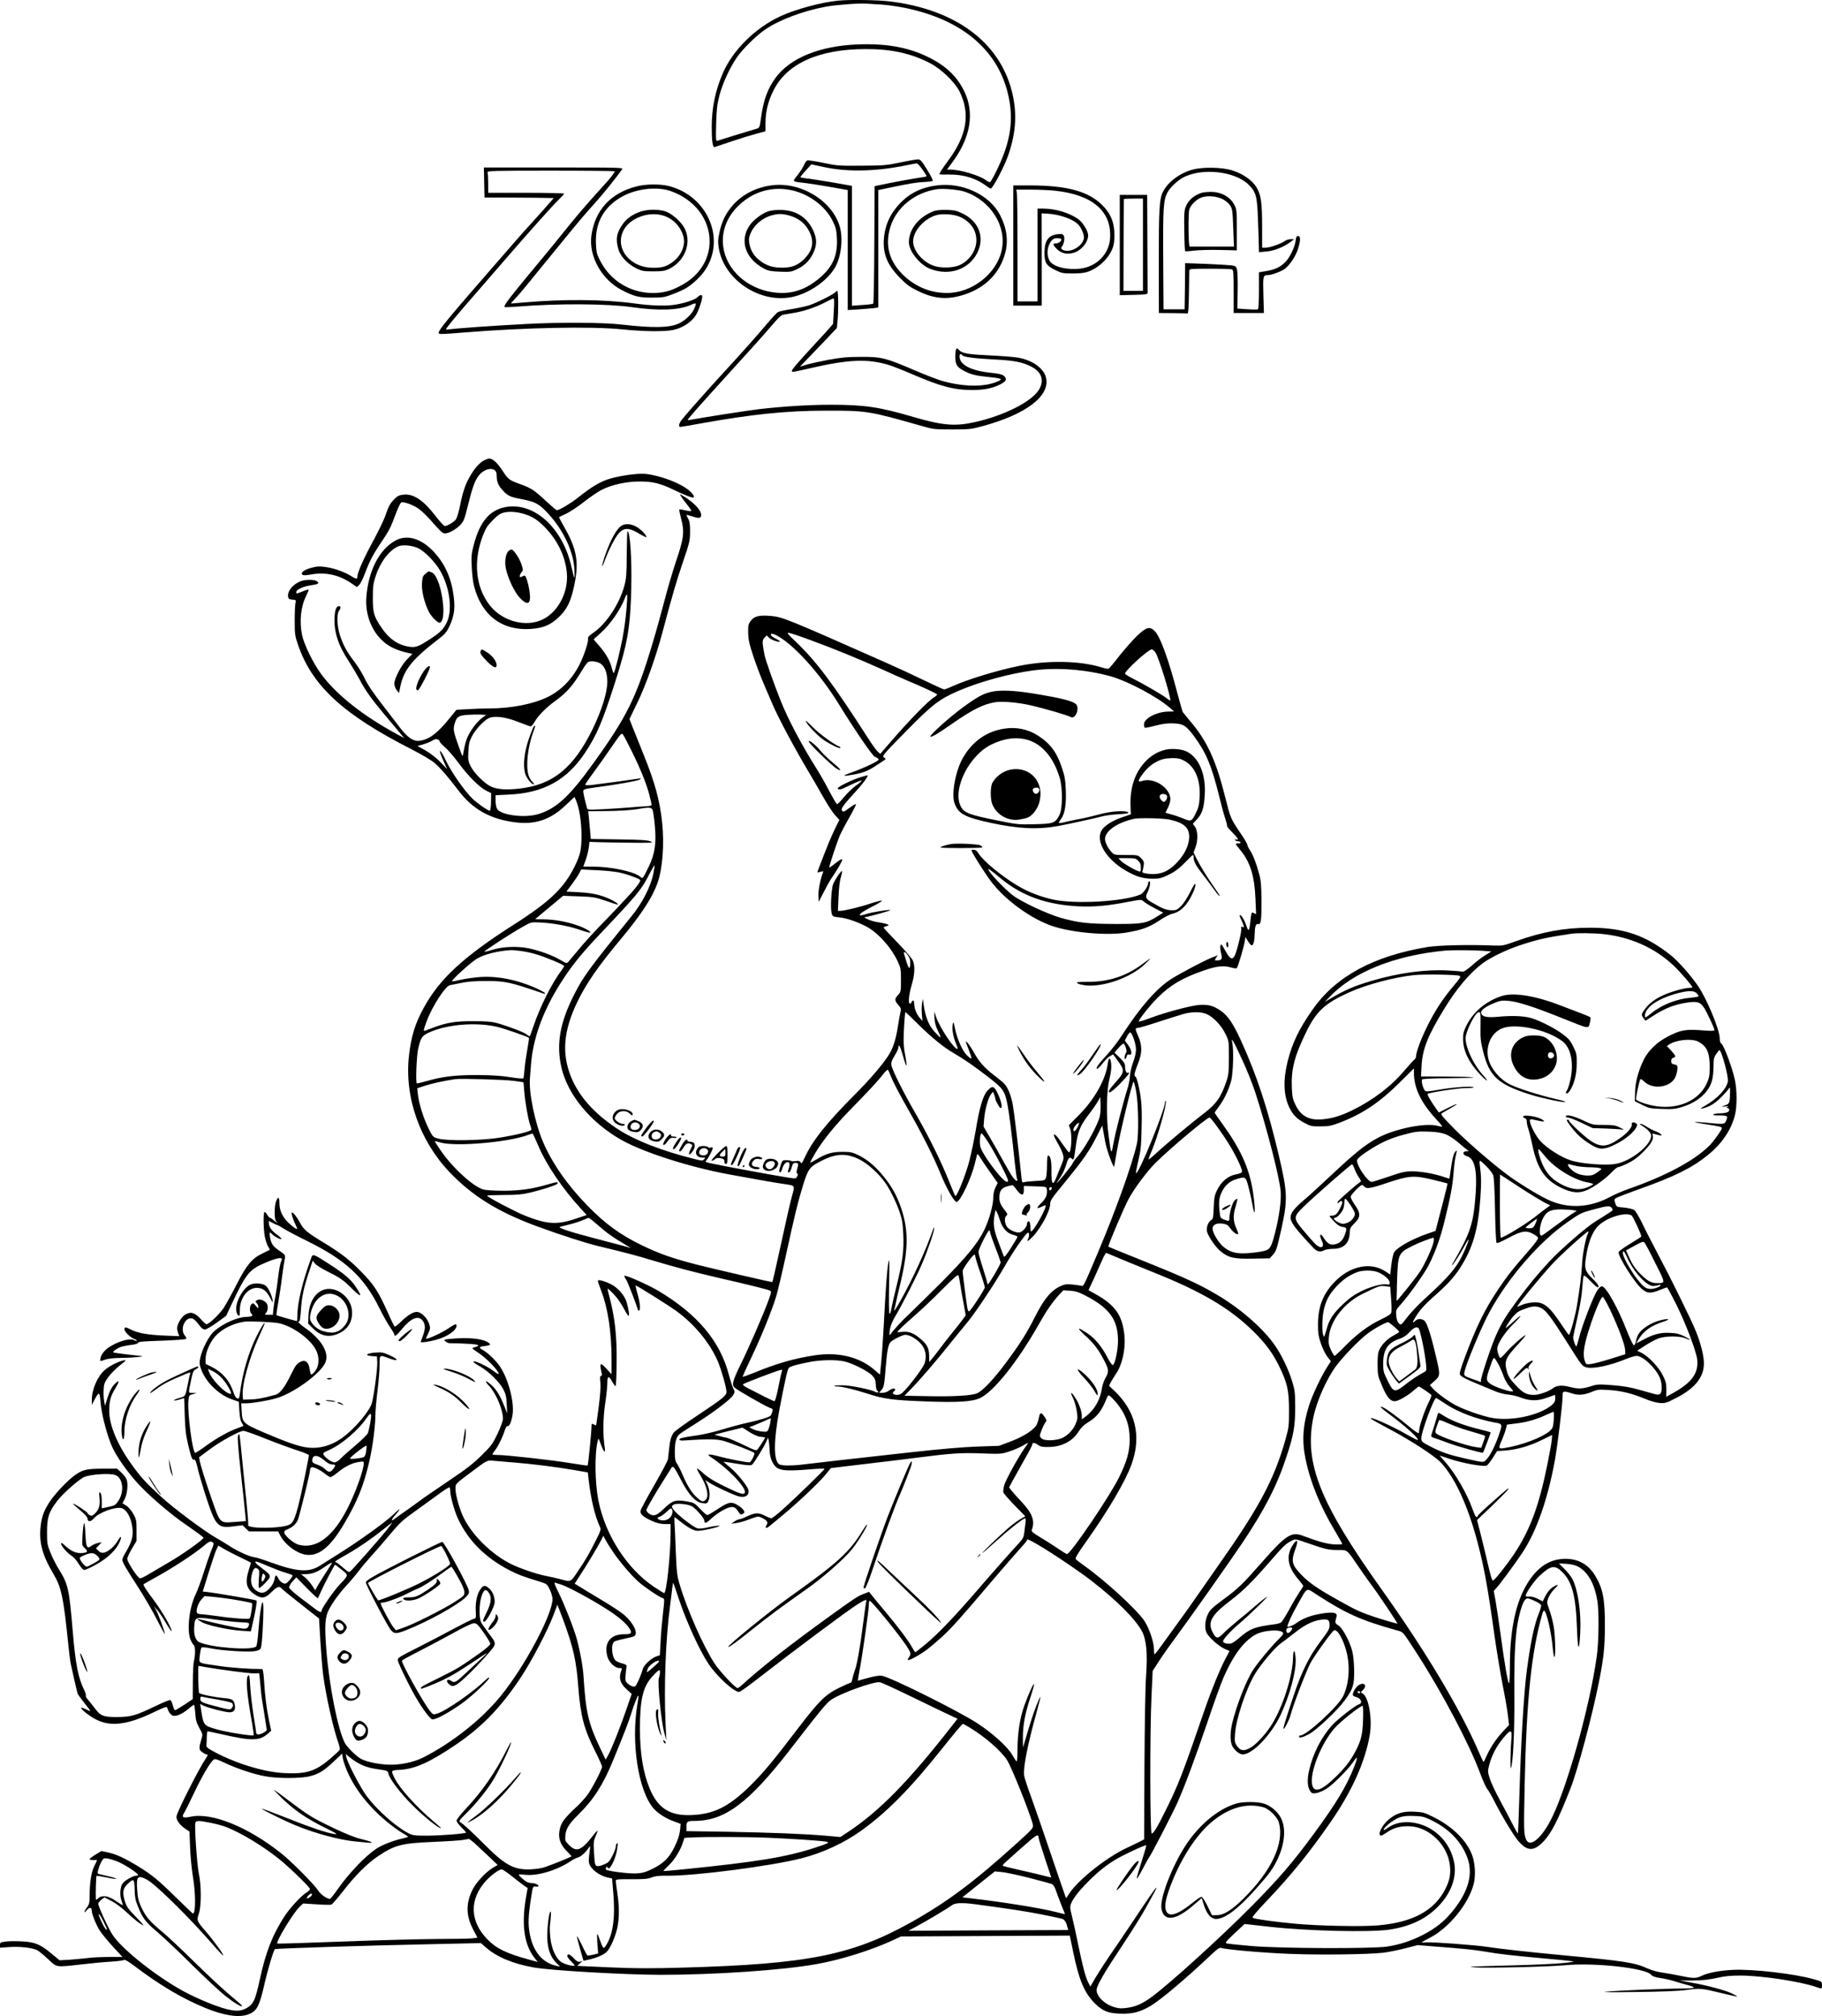 <?xml version="1.0" encoding="UTF-8"?>
<svg xmlns="http://www.w3.org/2000/svg" version="1.0" viewBox="0 0 1728 1911.867" preserveAspectRatio="xMidYMid meet">
  <g transform="translate(0,2080.843) scale(0.1,-0.1)" fill="#000000" stroke="none">
    <path d="M7955 20803 c-157 -14 -407 -81 -552 -148 -240 -111 -454 -322 -549 -544 -70 -162 -104 -328 -104 -506 0 -137 9 -198 29 -191 9 3 81 27 161 54 80 27 184 59 233 72 l87 23 0 79 c0 107 24 206 76 309 128 256 432 392 874 392 245 1 434 -41 615 -136 104 -55 229 -176 274 -264 106 -211 72 -418 -107 -659 -56 -76 -82 -116 -82 -128 0 -2 44 -4 98 -3 132 1 252 -36 348 -109 17 -13 35 -24 40 -24 20 0 134 219 168 321 74 219 83 402 32 604 -120 467 -537 774 -1156 850 -112 14 -375 18 -485 8z m405 -38 c52 -3 150 -17 216 -30 534 -108 874 -386 980 -802 63 -248 33 -463 -103 -740 -30 -62 -59 -113 -65 -113 -5 0 -23 9 -39 21 -63 45 -245 99 -333 99 l-35 0 48 65 c176 236 216 471 116 678 -71 145 -179 246 -350 328 -190 91 -390 126 -663 116 -357 -14 -638 -128 -776 -316 -77 -105 -116 -213 -139 -384 -11 -83 -15 -91 -37 -98 -66 -19 -362 -110 -376 -116 -15 -5 -16 10 -12 163 4 139 10 186 31 267 30 113 95 257 162 356 55 82 186 211 274 271 137 92 356 174 573 215 94 17 308 34 383 29 28 -2 93 -6 145 -9z M8540 19268 c-134 -28 -162 -30 -370 -31 -213 -2 -232 0 -362 27 -75 16 -143 26 -152 23 -8 -3 -22 -23 -31 -44 -9 -21 -36 -64 -61 -95 -52 -66 -59 -60 86 -77 47 -6 154 -23 238 -38 l152 -27 0 -569 0 -569 98 6 c53 4 118 9 145 12 l47 6 0 557 0 557 128 27 c173 36 235 46 315 50 37 2 70 7 74 10 3 4 -20 51 -53 104 -48 80 -64 98 -84 100 -14 1 -90 -12 -170 -29z m174 -24 c22 -21 79 -105 74 -108 -1 -2 -52 -11 -113 -20 -60 -10 -171 -30 -245 -45 l-135 -28 -3 -554 c-1 -304 -6 -556 -10 -560 -4 -4 -51 -10 -104 -13 l-98 -7 0 569 0 568 -187 33 c-104 17 -214 35 -245 38 -32 3 -58 9 -58 12 1 3 24 32 53 64 l52 57 115 -25 c216 -47 473 -44 750 9 69 14 128 25 132 25 4 1 14 -6 22 -15z M4592 19078 l3 -143 160 0 c88 0 236 -1 328 -2 l169 -3 -59 -67 c-32 -38 -92 -104 -133 -149 -41 -44 -129 -143 -195 -219 -66 -76 -156 -180 -200 -230 -395 -453 -505 -585 -505 -612 0 -16 18 -16 237 2 579 47 1204 60 1504 30 206 -21 397 -23 482 -6 87 17 173 73 216 139 26 42 61 143 61 179 0 19 -24 16 -45 -7 -20 -22 -112 -54 -199 -69 -91 -17 -236 -13 -401 10 -287 39 -672 42 -1047 9 -62 -5 -116 -10 -120 -10 -5 0 9 17 30 38 20 20 69 76 107 123 39 47 112 137 163 200 51 63 148 181 215 263 144 176 174 211 290 341 74 82 187 223 246 306 13 19 4 19 -648 19 l-662 0 3 -142z m1238 106 c0 -10 -43 -68 -86 -114 -129 -141 -259 -289 -343 -395 -53 -66 -141 -174 -196 -241 -396 -477 -435 -527 -417 -538 4 -2 59 0 122 5 377 31 847 28 1080 -5 253 -37 450 -30 558 19 58 27 62 22 33 -40 -22 -49 -89 -111 -147 -136 -88 -40 -245 -42 -534 -9 -178 21 -584 23 -910 6 -325 -17 -671 -42 -727 -51 -18 -3 -33 -3 -33 1 0 11 101 132 285 343 88 102 223 257 300 346 228 263 419 476 479 535 31 30 56 58 56 62 0 4 -162 8 -360 8 l-360 0 0 89 c0 49 -3 96 -6 105 -6 14 51 16 600 16 333 0 606 -3 606 -6z M11311 19200 c-122 -33 -233 -116 -281 -210 -35 -68 -40 -164 -40 -666 l1 -484 129 -1 c72 -1 135 -2 142 -3 8 -1 12 54 14 194 2 107 3 203 3 213 1 16 17 17 195 17 107 0 201 -3 210 -6 14 -5 16 -33 16 -210 l0 -204 144 0 143 0 -5 171 c-5 184 -4 189 46 189 34 0 128 36 159 60 48 38 102 120 123 187 26 84 26 123 1 123 -14 0 -19 -9 -23 -44 -7 -60 -57 -163 -99 -204 -47 -47 -96 -70 -178 -84 l-71 -12 0 -172 c0 -105 -4 -175 -10 -179 -6 -3 -52 -3 -103 1 l-92 6 3 169 c2 92 -1 183 -6 201 -7 30 -13 34 -53 40 -24 3 -133 9 -241 14 l-198 7 -2 -219 -3 -219 -100 0 -100 0 -3 470 c-3 486 2 564 38 634 24 48 91 113 149 145 177 96 495 62 624 -68 70 -70 80 -107 88 -336 4 -113 8 -227 8 -254 l1 -49 69 6 c73 6 168 43 230 91 l35 26 -33 0 c-18 0 -45 -8 -59 -19 -40 -27 -138 -61 -177 -61 l-35 0 0 197 c0 231 -10 302 -53 375 -39 65 -128 128 -225 159 -99 32 -281 36 -381 9z M6034 19040 c-244 -64 -391 -225 -425 -465 -27 -196 97 -418 287 -517 117 -61 166 -73 289 -72 99 0 119 3 194 32 46 17 102 43 125 56 66 39 146 115 188 180 191 296 15 697 -348 790 -83 21 -221 20 -310 -4z m328 -44 c224 -79 368 -265 368 -476 0 -176 -101 -331 -276 -422 -97 -51 -164 -68 -264 -68 -209 0 -399 115 -495 300 -36 68 -39 83 -43 168 -9 202 78 355 257 451 136 72 326 92 453 47z M6073 18801 c-71 -24 -127 -63 -164 -114 -62 -85 -73 -147 -43 -246 20 -67 91 -141 172 -179 50 -24 69 -27 157 -27 81 0 109 4 146 21 149 69 220 241 156 379 -30 64 -118 144 -183 168 -64 22 -173 22 -241 -2z m214 -36 c95 -28 168 -103 195 -201 22 -83 -23 -186 -109 -245 -57 -40 -92 -50 -179 -50 -211 -1 -358 172 -288 339 52 125 235 200 381 157z M7305 19049 c-143 -22 -265 -86 -355 -187 -65 -73 -106 -156 -127 -259 -15 -69 -15 -93 -6 -149 53 -307 401 -532 710 -459 157 37 329 159 396 283 56 103 74 270 41 383 -74 250 -381 432 -659 388z m200 -44 c166 -35 322 -150 392 -292 30 -61 36 -85 40 -160 9 -152 -32 -258 -136 -356 -120 -112 -244 -166 -380 -167 -247 0 -468 144 -541 353 -59 169 -11 348 129 480 138 130 313 180 496 142z M7288 18805 c-60 -19 -144 -83 -180 -136 -97 -145 -38 -317 142 -410 36 -19 65 -24 147 -27 91 -4 107 -2 155 20 75 35 122 79 158 150 40 81 40 141 1 224 -57 120 -158 186 -295 191 -52 2 -98 -3 -128 -12z m196 -40 c75 -20 136 -62 174 -122 70 -109 58 -205 -35 -295 -58 -56 -114 -78 -204 -78 -88 0 -141 16 -204 61 -58 42 -92 92 -106 157 -9 46 -8 61 6 99 32 84 113 155 205 179 61 17 95 17 164 -1z M8884 19050 c-137 -18 -239 -65 -326 -148 -107 -102 -164 -218 -175 -357 -11 -144 32 -250 152 -371 66 -68 96 -89 175 -127 155 -75 280 -84 440 -31 201 67 336 207 385 399 29 115 12 236 -52 357 -100 190 -357 310 -599 278z m267 -60 c247 -84 401 -331 348 -560 -51 -222 -282 -400 -518 -400 -151 0 -289 55 -402 158 -145 134 -190 292 -134 470 58 185 229 323 440 356 61 9 206 -4 266 -24z M8858 18807 c-143 -54 -238 -171 -238 -296 0 -86 107 -218 206 -254 180 -67 362 -4 442 152 73 146 19 297 -136 373 -57 28 -78 33 -152 36 -53 1 -99 -3 -122 -11z m243 -54 c102 -45 159 -124 159 -223 0 -95 -64 -191 -155 -234 -56 -27 -168 -32 -237 -12 -110 32 -208 143 -208 235 0 96 99 210 213 247 57 19 170 12 228 -13z M9610 18480 l0 -570 135 0 135 0 0 438 -1 437 58 -3 c114 -7 242 -52 290 -104 26 -27 53 -88 53 -119 0 -62 -83 -129 -158 -129 -40 0 -68 19 -53 36 20 22 32 83 21 105 -11 19 -18 21 -62 16 -85 -10 -121 -61 -122 -172 -1 -97 16 -125 101 -167 63 -31 74 -33 168 -33 73 0 113 5 150 19 111 42 210 146 236 249 7 29 10 82 7 131 -7 103 -39 173 -114 249 -130 131 -335 187 -689 187 l-155 0 0 -570z m395 520 c357 -38 540 -196 523 -451 -9 -150 -127 -269 -283 -288 -125 -15 -255 17 -289 72 -33 53 -27 138 15 191 15 19 30 26 54 26 19 0 36 -4 40 -9 8 -15 -24 -41 -51 -41 -33 0 -30 -13 10 -54 41 -40 94 -53 155 -36 74 20 141 99 141 167 0 41 -52 125 -97 156 -84 58 -213 96 -325 97 l-58 0 0 -440 0 -440 -95 0 -95 0 0 499 c0 274 -3 513 -6 530 l-6 31 138 0 c77 0 180 -5 229 -10z M11400 18981 c-77 -24 -131 -71 -156 -137 -13 -34 -15 -76 -12 -227 1 -102 5 -188 8 -191 3 -2 41 0 85 6 44 5 153 8 243 6 l162 -4 0 194 c0 189 -1 196 -25 241 -42 76 -125 120 -225 120 -30 -1 -66 -4 -80 -8z m193 -60 c29 -14 58 -38 73 -60 22 -34 24 -49 30 -214 l7 -177 -206 0 c-114 0 -210 0 -214 0 -12 0 -15 311 -4 350 13 44 66 97 117 116 54 20 139 13 197 -15z M10620 18485 l0 -476 133 3 c118 3 132 5 131 21 0 9 -1 222 -2 472 l-2 455 -130 0 -130 0 0 -475z m220 3 l0 -438 -92 0 -93 0 1 433 c1 237 2 434 3 437 0 3 42 5 91 5 l90 0 0 -437z M7922 18037 c-19 -22 -184 -104 -252 -125 -36 -11 -112 -27 -169 -36 -57 -9 -112 -21 -122 -27 -11 -5 -58 -56 -106 -113 -90 -107 -234 -269 -428 -480 -157 -171 -346 -385 -378 -427 -29 -38 -35 -69 -14 -69 6 0 86 13 177 30 508 91 820 123 1200 124 389 1 411 -3 900 -142 121 -35 130 -36 300 -36 166 0 181 2 292 32 416 113 644 290 597 464 -24 90 -140 168 -279 187 -41 6 -163 15 -271 20 -199 10 -249 19 -278 55 -21 25 -31 3 -31 -70 0 -77 18 -102 103 -143 47 -23 86 -33 162 -42 185 -19 197 -24 127 -52 -122 -49 -299 -48 -499 4 -42 10 -164 57 -272 103 -285 122 -321 131 -516 130 -131 0 -187 -6 -310 -28 -82 -16 -177 -37 -209 -47 l-59 -18 59 62 c33 34 112 117 176 183 l115 122 6 62 c10 92 8 290 -2 290 -5 0 -13 -6 -19 -13z m-14 -174 c-3 -65 -7 -121 -7 -125 -1 -4 -64 -76 -142 -159 -192 -208 -249 -274 -249 -288 0 -14 2 -14 190 29 350 80 526 87 724 29 37 -11 136 -50 220 -86 280 -121 403 -153 580 -153 112 0 189 16 266 55 55 28 63 50 30 80 -13 12 -47 20 -112 27 -197 19 -308 76 -308 157 0 22 14 28 25 12 10 -18 109 -31 295 -41 198 -10 273 -24 360 -68 101 -51 128 -134 71 -223 -71 -112 -328 -241 -602 -303 -191 -43 -308 -33 -589 49 -325 95 -462 115 -782 115 -197 0 -435 -14 -673 -41 -86 -9 -539 -80 -635 -98 -25 -5 -47 -8 -48 -6 -5 4 92 114 357 406 112 123 241 265 285 314 45 50 117 131 160 182 52 62 86 94 104 97 15 3 57 10 95 16 92 14 207 52 297 98 41 22 80 40 85 40 7 1 8 -39 3 -115z M4594 16444 c-42 -21 -86 -68 -128 -138 -50 -82 -74 -152 -101 -283 -12 -62 -30 -123 -39 -137 -16 -26 -83 -66 -108 -66 -8 0 -47 43 -88 96 -113 147 -206 209 -297 202 -44 -4 -60 -11 -89 -39 -42 -41 -59 -70 -90 -163 -13 -38 -62 -140 -109 -227 -91 -166 -155 -309 -155 -346 0 -29 -11 -29 -59 2 -63 39 -156 73 -236 85 -62 9 -85 9 -137 -5 -69 -17 -110 -47 -91 -66 8 -8 30 -8 81 1 137 25 263 -2 380 -80 l57 -39 21 20 c12 11 37 60 54 107 45 120 80 186 154 295 76 112 91 141 140 274 21 56 44 104 52 107 22 8 106 -21 157 -55 27 -17 78 -66 115 -107 107 -121 119 -132 143 -132 36 0 101 36 142 78 35 36 41 51 77 195 40 163 65 230 100 275 64 80 170 85 170 8 0 -62 12 -96 52 -141 52 -59 75 -70 184 -90 116 -22 158 -41 222 -105 161 -160 268 -375 280 -560 2 -47 2 -83 -1 -80 -3 3 -15 47 -26 97 -81 372 -352 621 -624 573 -153 -28 -246 -138 -304 -359 -22 -84 -24 -110 -19 -211 3 -63 12 -144 22 -180 71 -278 267 -426 541 -406 116 9 181 36 259 108 81 76 117 149 150 304 47 221 25 346 -97 558 -27 49 -49 89 -47 90 2 2 32 16 68 33 36 17 112 67 170 113 58 45 132 96 164 112 96 49 234 80 356 80 128 1 200 -16 330 -79 92 -44 163 -73 181 -73 22 0 5 32 -33 65 -83 71 -267 142 -414 159 -77 9 -271 -20 -367 -54 -84 -31 -158 -77 -282 -176 -65 -51 -171 -114 -194 -114 -6 0 -51 39 -102 86 -108 101 -141 123 -234 157 -117 42 -123 46 -180 133 -51 77 -92 114 -127 114 -7 0 -27 -7 -44 -16z m390 -514 c72 -24 121 -57 184 -122 121 -125 194 -276 208 -433 17 -183 -84 -373 -233 -443 -159 -74 -375 -16 -494 131 -138 171 -164 421 -69 667 28 71 44 95 95 147 47 47 71 63 106 71 55 13 134 6 203 -18z M4821 15581 c-26 -26 -37 -103 -23 -166 20 -93 81 -221 131 -275 81 -86 113 -60 91 75 -11 67 -33 135 -45 135 -4 0 -15 -5 -26 -10 -15 -9 -19 -7 -19 6 0 10 8 26 17 36 15 17 15 22 -1 73 -17 54 -70 135 -93 142 -6 2 -21 -5 -32 -16z M6459 16101 c7 -12 32 -46 57 -77 25 -31 43 -58 40 -62 -4 -3 -29 0 -57 7 -27 7 -53 11 -56 8 -3 -4 5 -43 17 -89 33 -122 26 -185 -49 -404 -33 -99 -83 -269 -111 -379 -29 -110 -76 -281 -106 -380 -159 -535 -247 -713 -579 -1172 -218 -301 -340 -413 -509 -465 -131 -40 -362 -10 -393 52 -7 14 -13 48 -13 76 l0 51 128 6 c329 16 548 137 721 397 111 168 163 288 285 670 119 371 144 517 153 890 6 282 -11 540 -36 540 -3 0 -6 -98 -7 -218 -1 -189 -4 -227 -22 -297 -46 -172 -172 -363 -292 -445 -45 -31 -57 -44 -53 -59 5 -21 -25 -122 -64 -209 -68 -154 -179 -274 -315 -342 -141 -69 -350 -110 -561 -110 -52 0 -142 -3 -201 -7 l-107 -6 -62 -76 c-117 -146 -197 -206 -288 -218 -60 -8 -118 33 -199 142 -25 33 -98 128 -162 211 -79 102 -131 179 -158 236 -21 46 -67 120 -101 164 -71 92 -108 161 -138 258 -25 81 -28 193 -6 222 18 24 19 44 1 44 -25 0 -38 -29 -43 -99 -8 -140 32 -268 133 -421 34 -53 81 -132 104 -175 54 -103 110 -182 234 -330 56 -66 121 -144 145 -173 l44 -53 -69 37 c-326 178 -571 372 -717 568 -75 102 -163 280 -182 371 -27 130 -13 271 40 375 14 29 24 54 22 56 -2 3 -28 -4 -56 -16 -62 -24 -61 -24 -61 -5 0 22 71 54 140 63 70 10 82 18 56 38 -24 17 -100 18 -147 3 -76 -26 -133 -92 -127 -147 3 -23 8 -27 40 -30 36 -3 37 -4 30 -35 -4 -18 -7 -93 -7 -167 0 -123 3 -143 29 -220 134 -395 429 -667 1082 -999 89 -45 184 -102 213 -126 55 -47 137 -141 227 -261 137 -182 306 -276 548 -305 185 -22 328 27 470 162 l85 80 15 -36 c31 -73 50 -198 51 -325 0 -139 -10 -185 -63 -294 -100 -206 -237 -338 -571 -551 -483 -308 -709 -516 -860 -790 -83 -150 -121 -272 -142 -455 -45 -393 100 -809 385 -1108 218 -228 464 -380 836 -516 222 -81 460 -158 575 -185 273 -66 356 -88 515 -136 207 -62 379 -108 625 -165 288 -66 469 -111 487 -121 15 -8 14 -16 -13 -91 -49 -135 -187 -452 -266 -612 -75 -153 -85 -192 -55 -218 29 -26 292 -176 329 -189 31 -10 34 -14 28 -37 -4 -15 -11 -32 -16 -39 -12 -14 -117 -46 -223 -68 -43 -9 -145 -36 -225 -60 -80 -25 -195 -52 -256 -60 -131 -18 -165 -27 -162 -40 1 -5 16 -9 32 -8 243 16 322 15 390 -4 76 -22 275 -100 288 -113 11 -10 -30 -90 -46 -90 -31 0 -202 33 -286 56 -96 26 -125 24 -81 -5 174 -114 356 -309 321 -344 -15 -15 -57 0 -211 76 -86 43 -142 78 -182 116 -32 29 -58 48 -58 41 0 -7 16 -38 36 -70 59 -95 80 -193 48 -224 -23 -23 -39 -20 -79 16 -51 44 -92 107 -137 211 -21 50 -48 103 -59 118 -15 21 -19 44 -19 106 0 98 13 146 48 173 15 12 83 56 150 98 164 102 331 229 355 269 17 30 17 34 2 63 -9 18 -28 76 -42 129 -82 319 -298 576 -668 797 -97 58 -319 156 -323 143 -2 -5 6 -22 17 -37 15 -22 111 -271 111 -289 0 -2 5 -3 10 -3 17 0 11 75 -14 159 -13 45 -20 80 -17 79 39 -18 308 -187 383 -241 172 -123 325 -309 397 -482 35 -84 81 -247 81 -287 0 -35 -33 -62 -281 -227 -108 -71 -206 -142 -218 -157 -25 -32 -38 -77 -46 -164 -4 -36 -8 -76 -10 -90 -2 -14 -59 -123 -128 -243 -69 -119 -128 -229 -131 -242 -8 -33 18 -59 102 -98 50 -23 82 -31 124 -32 l58 0 0 -85 c-1 -211 -39 -570 -61 -570 -4 0 -47 27 -96 59 -257 173 -461 490 -527 816 -34 171 -38 447 -7 569 7 29 8 27 29 -32 27 -74 47 -93 38 -36 -19 118 -17 281 3 417 12 77 21 166 21 199 0 71 13 73 48 10 13 -23 27 -40 31 -38 4 3 8 98 9 213 4 267 -17 446 -73 652 -8 30 -14 56 -12 57 4 5 53 -43 88 -86 20 -25 51 -73 69 -107 18 -35 36 -63 41 -63 10 0 2 58 -17 126 -18 67 -87 145 -157 177 -63 30 -117 43 -117 28 0 -5 13 -44 29 -86 67 -172 100 -392 101 -655 l0 -145 -43 48 c-67 72 -74 65 -50 -40 3 -15 1 -23 -7 -23 -10 0 -11 -16 -6 -62 4 -43 -1 -118 -16 -233 -12 -93 -23 -171 -24 -173 -1 -2 -12 1 -23 8 -19 10 -21 8 -21 -22 0 -44 -31 -362 -37 -368 -2 -2 -79 9 -171 24 -169 28 -598 76 -684 76 -27 0 -48 3 -48 6 0 3 11 20 24 37 32 42 70 119 91 184 11 32 21 50 29 47 16 -6 36 38 47 106 19 116 -38 337 -118 457 -37 57 -119 135 -165 159 -40 21 -35 31 17 37 56 6 64 13 39 31 -54 40 -191 54 -363 37 -62 -6 -64 -7 -47 -23 10 -10 29 -18 44 -18 146 -2 255 -9 263 -17 8 -8 2 -13 -20 -18 -17 -4 -31 -10 -31 -13 0 -4 21 -20 48 -37 80 -50 202 -175 202 -207 0 -5 -21 7 -46 26 -67 51 -194 110 -194 89 0 -4 28 -24 62 -43 82 -46 188 -151 223 -220 22 -43 28 -71 31 -140 l4 -85 -29 73 c-40 100 -73 152 -120 195 -57 51 -72 46 -23 -7 69 -75 132 -226 132 -315 0 -17 -23 -80 -51 -139 -47 -98 -59 -115 -153 -207 -80 -79 -146 -130 -316 -244 -118 -80 -240 -163 -270 -186 -30 -23 -89 -65 -130 -94 -41 -28 -87 -61 -102 -73 -43 -34 -42 -16 2 34 61 70 48 69 -27 -3 -77 -73 -326 -251 -518 -371 -71 -44 -150 -94 -175 -110 -102 -64 -215 -56 -460 33 -74 27 -144 49 -155 49 -36 1 -160 55 -235 105 -41 26 -95 59 -120 73 -109 60 -412 285 -530 394 -147 135 -196 188 -285 313 -132 184 -208 367 -209 500 0 97 12 142 59 219 39 65 39 82 -1 45 -33 -30 -57 -78 -80 -154 l-18 -60 -8 45 c-5 25 -7 73 -5 107 2 54 8 71 43 120 23 32 72 82 110 112 63 49 66 53 36 48 -49 -10 -133 -52 -178 -91 -69 -59 -124 -186 -123 -286 l0 -45 24 46 c43 82 51 80 58 -13 7 -115 67 -341 116 -442 41 -85 123 -204 215 -310 103 -120 327 -314 489 -424 86 -59 157 -111 157 -117 -1 -18 -202 -161 -335 -237 -71 -42 -157 -92 -190 -112 -33 -20 -67 -36 -77 -36 -20 0 -121 154 -121 185 0 12 20 55 44 96 l44 74 0 100 c0 92 -2 104 -30 155 -18 32 -45 65 -67 79 l-36 23 21 41 c25 49 34 145 17 187 -7 16 -30 46 -51 65 l-39 35 -138 0 c-149 -1 -185 -9 -255 -57 -69 -47 -190 -173 -245 -256 -59 -89 -80 -151 -89 -258 -11 -139 24 -260 122 -424 78 -131 97 -221 145 -695 6 -58 15 -130 21 -160 11 -56 56 -251 65 -282 3 -10 32 -50 64 -90 33 -40 58 -74 56 -76 -2 -2 -22 6 -45 18 -23 11 -41 16 -41 11 0 -17 84 -82 148 -113 136 -67 295 -46 540 72 106 51 124 57 128 42 13 -39 27 -60 49 -72 29 -15 90 10 153 63 24 21 47 37 52 37 4 0 9 -35 12 -78 4 -65 10 -88 38 -140 33 -59 34 -63 21 -104 -26 -88 -26 -103 7 -127 17 -11 35 -21 41 -21 15 0 14 -8 -7 -38 -60 -87 -262 -484 -277 -545 -9 -33 27 -85 84 -123 l38 -25 6 -152 c3 -84 15 -206 26 -272 28 -162 28 -362 0 -353 -5 2 -77 71 -161 153 -170 167 -229 216 -368 300 -122 74 -201 110 -277 126 l-61 13 -56 -34 c-31 -19 -56 -38 -56 -42 0 -8 22 -12 53 -9 22 3 22 2 -8 -56 -28 -54 -44 -155 -45 -279 0 -70 -3 -85 -25 -114 -32 -43 -32 -65 -1 -26 24 29 46 28 46 -3 0 -35 42 -139 78 -194 20 -31 77 -99 125 -152 l88 -95 -128 0 c-70 -1 -162 -5 -203 -11 -41 -5 -118 -12 -170 -16 l-95 -5 -75 62 c-105 88 -158 111 -279 117 -54 3 -123 3 -154 -1 -53 -7 -57 -9 -57 -33 l0 -26 84 6 c98 8 223 -6 268 -29 17 -9 64 -47 104 -85 86 -81 68 -78 319 -50 94 11 220 23 280 26 61 4 115 11 121 16 7 6 42 -14 96 -55 249 -188 456 -310 677 -401 176 -72 314 -93 404 -61 82 30 106 74 153 279 34 149 89 333 102 341 11 6 899 35 1455 46 l498 11 47 -41 c102 -90 256 -155 453 -190 161 -29 859 -69 1204 -70 509 0 1149 43 1475 101 231 40 527 133 735 230 l70 33 801 4 800 4 33 -159 c54 -262 105 -384 205 -484 73 -72 124 -93 235 -97 118 -5 192 14 293 73 96 57 340 263 571 482 55 53 83 73 95 69 51 -17 398 -47 646 -57 289 -12 757 -6 898 11 42 5 132 23 200 40 l123 32 145 -12 c303 -23 388 -32 495 -50 121 -22 294 -41 575 -66 102 -9 208 -19 235 -23 47 -6 42 -7 -65 -19 -63 -7 -274 -17 -469 -22 -475 -13 -447 -12 -371 -19 91 -9 699 5 852 20 281 27 769 -27 818 -91 11 -14 37 -23 90 -31 41 -6 107 -21 145 -34 39 -12 93 -28 122 -35 29 -8 50 -17 47 -22 -3 -4 -56 -8 -117 -8 -141 0 -604 -19 -717 -30 -51 -5 64 -6 285 -3 254 3 406 9 484 20 127 17 138 16 335 -32 77 -19 142 -33 143 -31 2 1 -22 15 -53 30 -62 30 -233 76 -393 104 l-103 18 123 0 c92 1 151 7 229 24 80 18 134 23 230 23 199 -1 563 -56 710 -107 60 -21 60 -21 60 17 0 33 -1 34 -77 55 -182 52 -579 98 -768 89 -124 -6 -236 -27 -297 -57 -51 -25 -79 -25 -193 -1 -50 11 -127 24 -172 31 -49 6 -109 23 -149 41 -120 55 -221 70 -794 124 -330 31 -602 61 -725 80 -109 17 -523 48 -582 43 -24 -2 -43 -2 -43 -1 0 1 37 21 81 44 183 95 367 322 416 512 20 80 13 201 -17 277 -52 135 -183 264 -355 351 -95 48 -108 52 -191 56 -110 6 -179 -16 -252 -82 -63 -57 -101 -145 -62 -145 4 0 31 15 58 34 64 43 135 60 223 54 179 -13 346 -178 369 -364 11 -85 0 -145 -40 -226 -104 -208 -308 -320 -640 -349 -151 -14 -571 -5 -792 16 -183 17 -378 44 -397 55 -10 5 28 51 142 171 226 238 392 443 594 734 203 292 329 571 374 829 25 148 -8 352 -64 391 l-21 15 23 24 c41 44 4 76 -47 40 -24 -16 -52 -64 -52 -88 0 -8 13 -17 30 -21 48 -11 67 -59 28 -70 -36 -11 -202 -141 -254 -198 -103 -114 -184 -273 -219 -432 -19 -86 -16 -152 10 -191 15 -23 22 -26 57 -21 21 3 64 20 94 39 63 37 213 188 262 262 40 62 41 39 1 -61 -71 -179 -168 -339 -380 -628 -201 -273 -322 -414 -590 -686 -289 -291 -769 -728 -944 -857 -87 -64 -145 -91 -227 -104 -62 -9 -82 -8 -129 5 -92 27 -169 101 -169 163 0 40 70 161 255 439 84 127 180 280 212 340 33 61 70 127 82 149 12 21 20 40 18 42 -4 4 -65 -82 -230 -331 -74 -110 -171 -254 -217 -320 -45 -66 -104 -158 -131 -203 l-48 -84 -20 40 c-27 53 -52 149 -96 361 -19 96 -44 209 -55 252 -11 42 -20 87 -20 98 0 43 44 111 130 203 102 109 196 188 295 248 72 44 283 143 295 138 4 -2 -15 -68 -41 -148 -26 -80 -48 -154 -48 -165 0 -11 23 26 52 81 29 56 58 108 64 115 21 27 225 421 270 522 72 163 167 418 284 762 59 176 128 366 152 422 92 211 189 342 300 407 82 48 267 57 267 12 0 -6 -21 -32 -46 -56 -63 -62 -184 -206 -235 -282 -66 -96 -163 -344 -204 -518 -18 -81 -19 -161 -1 -203 17 -42 70 -87 102 -87 93 0 271 186 360 376 88 188 149 416 142 531 -6 94 -23 97 -25 5 -4 -167 -93 -450 -195 -618 -51 -86 -141 -187 -197 -223 -66 -43 -106 -40 -139 9 -22 32 -24 42 -19 115 10 143 104 424 188 566 55 92 191 254 246 292 25 18 82 61 126 96 116 92 202 130 293 131 34 0 44 -13 44 -56 0 -34 -9 -49 -97 -167 -99 -133 -169 -276 -242 -493 -78 -234 -103 -315 -98 -321 8 -7 56 87 67 131 23 89 139 394 186 488 31 62 201 299 225 314 30 18 88 -81 119 -201 37 -143 24 -308 -31 -422 -47 -97 -347 -373 -406 -373 -7 0 -13 -4 -13 -10 0 -18 31 -11 94 22 72 38 275 230 342 324 77 107 88 142 87 277 -1 73 -7 144 -18 185 -22 92 -92 221 -133 247 -32 20 -33 22 -16 82 11 39 -34 47 -146 28 -97 -16 -181 -48 -236 -90 -29 -22 -84 -43 -84 -32 0 21 42 111 96 207 98 173 77 163 186 93 276 -179 418 -242 758 -337 61 -17 48 -2 193 -226 237 -368 491 -850 593 -1124 26 -71 58 -141 70 -155 12 -14 40 -62 62 -106 70 -139 183 -328 230 -384 87 -102 151 -103 244 -3 74 81 132 194 250 492 70 177 208 692 272 1015 46 231 57 334 57 537 1 247 -19 351 -89 468 -67 112 -161 165 -287 165 -129 -1 -233 -59 -322 -178 -137 -184 -203 -460 -203 -846 0 -103 -4 -161 -9 -155 -12 11 -41 179 -80 469 -17 121 -38 262 -47 313 l-17 93 25 27 c35 37 188 246 250 340 132 203 235 495 304 867 26 144 74 537 74 613 0 37 3 42 23 42 12 0 40 -7 62 -15 60 -21 114 -18 186 11 59 25 72 26 164 20 119 -7 218 -31 340 -81 54 -23 113 -40 145 -42 52 -4 64 -1 158 48 175 89 262 196 262 325 0 74 -27 185 -76 307 -43 108 -236 499 -365 742 -50 94 -115 220 -144 282 -31 64 -63 118 -77 127 -13 8 -55 18 -95 22 -72 6 -72 7 -84 42 -10 30 -9 37 5 47 9 7 114 47 233 90 322 114 491 198 638 317 134 107 224 240 259 379 21 84 21 234 0 335 -21 104 -103 326 -126 342 -12 9 -18 26 -18 53 0 82 -124 379 -208 500 -72 104 -188 234 -256 288 -241 191 -447 261 -769 261 -239 0 -451 -39 -697 -127 -119 -43 -129 -45 -215 -42 -229 10 -522 3 -626 -14 -512 -85 -871 -279 -1090 -593 -128 -182 -190 -311 -235 -484 -45 -178 -42 -322 11 -438 33 -73 75 -116 150 -155 55 -29 68 -32 150 -31 76 0 103 6 175 33 219 83 378 189 573 381 l137 136 0 -42 c0 -145 67 -284 213 -442 33 -35 57 -65 55 -68 -2 -2 -20 1 -39 6 -116 34 -414 -26 -579 -117 -112 -61 -208 -138 -410 -327 -107 -101 -226 -210 -265 -243 -113 -96 -145 -137 -145 -181 0 -47 43 -104 217 -289 33 -36 68 -42 106 -20 12 6 49 12 82 12 98 0 153 53 156 152 2 43 7 53 45 90 59 57 60 95 4 174 -22 32 -40 66 -40 77 0 19 90 112 108 112 5 0 15 -7 22 -15 20 -24 59 -18 221 37 204 68 250 71 429 28 74 -18 136 -34 138 -35 2 -2 -15 -72 -37 -157 -22 -84 -48 -184 -58 -223 l-18 -70 -75 -26 c-143 -49 -286 -128 -317 -176 -9 -13 -21 -66 -27 -118 l-11 -94 -44 29 c-143 96 -345 52 -493 -109 -104 -112 -148 -230 -148 -396 0 -84 5 -113 29 -182 15 -45 43 -100 61 -123 l32 -41 -36 -57 c-53 -81 -139 -263 -169 -357 -60 -185 -71 -339 -36 -508 45 -223 138 -451 279 -686 38 -64 70 -121 70 -125 0 -5 -35 -6 -78 -4 -71 5 -150 27 -302 84 -101 38 -159 0 -369 -239 -195 -222 -234 -261 -385 -372 -102 -76 -122 -95 -142 -139 -27 -58 -31 -133 -10 -174 22 -43 117 -127 169 -150 l48 -21 -44 -84 c-46 -87 -127 -285 -183 -447 -220 -641 -257 -734 -375 -973 -82 -166 -119 -227 -136 -227 -17 0 -18 957 -2 1304 l11 238 56 87 c30 47 92 136 137 196 145 196 530 741 661 936 209 313 326 540 414 809 69 206 84 295 84 475 -1 134 -3 159 -28 240 -38 126 -112 276 -183 370 -118 157 -319 330 -530 454 -172 101 -301 161 -689 317 -187 75 -340 137 -342 139 -7 7 155 388 196 460 60 107 174 258 251 335 136 135 487 430 512 430 13 0 116 -141 185 -253 59 -94 124 -229 124 -258 0 -12 -16 -20 -59 -28 -75 -15 -138 -68 -178 -149 -24 -49 -28 -71 -32 -165 -3 -90 -6 -109 -21 -117 -31 -16 -52 -75 -42 -114 13 -47 83 -148 129 -185 74 -61 128 -73 306 -69 l159 3 32 35 c29 32 36 54 77 235 63 285 61 350 -21 700 -105 447 -212 770 -360 1094 -74 163 -126 239 -194 285 -70 47 -116 59 -200 54 -82 -6 -327 -71 -474 -127 -56 -21 -102 -34 -102 -30 0 19 110 157 181 227 121 121 237 188 441 258 116 40 181 47 245 29 31 -9 59 -13 63 -8 11 11 67 199 75 252 l7 43 25 -41 c14 -23 30 -40 36 -38 15 5 25 41 26 98 2 80 11 110 32 104 28 -9 34 30 33 225 -1 144 -5 188 -22 250 -28 105 -59 182 -87 225 -14 20 -25 43 -25 52 0 9 -32 62 -71 119 -86 128 -89 133 -139 333 -89 353 -173 536 -337 726 -32 39 -62 75 -66 81 -3 6 -26 87 -51 180 -84 322 -161 532 -213 586 -47 49 -81 40 -171 -46 -42 -41 -117 -126 -167 -189 -49 -64 -95 -118 -101 -121 -7 -2 -38 4 -70 14 -202 62 -505 68 -774 14 -209 -42 -491 -128 -637 -194 -36 -17 -71 -30 -78 -30 -7 0 -91 38 -186 84 -96 47 -262 124 -369 171 -930 412 -980 433 -1091 442 -108 9 -154 -2 -186 -44 -26 -34 -28 -44 -27 -117 2 -68 10 -104 52 -231 28 -82 71 -197 97 -255 25 -58 60 -139 77 -180 57 -135 215 -431 358 -670 31 -52 81 -138 110 -190 67 -118 105 -176 142 -216 l29 -31 -39 -79 c-37 -75 -74 -165 -139 -334 -15 -41 -29 -78 -31 -82 -2 -4 11 -3 28 2 28 8 31 7 25 -8 -23 -55 -46 -171 -43 -220 l3 -57 47 92 c26 51 56 105 66 120 57 82 113 177 110 189 -2 9 -22 -1 -61 -32 -32 -26 -60 -45 -62 -42 -5 5 75 244 103 310 12 25 50 99 87 163 36 64 65 121 63 126 -2 5 -27 -9 -57 -31 -58 -44 -69 -47 -77 -25 -7 18 17 51 130 175 71 77 116 138 116 156 0 1 -30 -7 -67 -18 -85 -26 -226 -95 -218 -108 10 -16 27 -12 105 26 138 66 157 66 64 -1 -30 -22 -80 -70 -111 -108 -30 -37 -59 -67 -65 -65 -5 2 -38 58 -73 124 -34 66 -89 163 -122 215 -135 213 -268 465 -336 634 -66 165 -147 394 -156 442 -23 117 -23 141 -1 163 l22 22 22 -22 c23 -21 93 -46 103 -36 3 2 -13 14 -35 25 -23 11 -44 26 -47 32 -13 20 5 23 41 6 160 -77 416 -358 603 -662 145 -236 322 -495 340 -495 4 0 16 -6 26 -14 18 -13 13 -17 -65 -57 -47 -23 -128 -57 -180 -75 -102 -36 -95 -42 23 -20 94 18 135 36 222 94 39 25 72 48 74 50 3 1 -4 9 -16 17 -19 13 -10 24 206 244 250 255 317 307 493 384 205 89 492 168 723 198 224 29 495 8 727 -56 164 -46 442 -194 563 -299 l40 -35 -51 -1 c-110 0 -234 -64 -234 -120 0 -16 3 -31 8 -33 4 -3 50 6 102 20 70 18 115 23 170 21 93 -4 120 -21 196 -124 113 -153 164 -275 235 -559 21 -88 48 -188 60 -221 11 -34 19 -65 17 -70 -1 -5 21 -32 50 -60 52 -51 67 -79 35 -67 -11 4 -14 3 -9 -5 4 -7 16 -12 26 -12 10 0 22 -4 25 -10 4 -6 -5 -10 -19 -10 -14 0 -26 -3 -26 -6 0 -3 21 -31 47 -62 91 -112 131 -242 140 -456 l6 -148 -21 11 c-23 12 -24 11 -36 -102 -8 -71 -16 -75 -35 -19 -19 56 -47 102 -61 102 -6 0 -2 -17 9 -37 10 -21 22 -48 25 -60 6 -19 4 -22 -10 -16 -13 5 -16 3 -12 -9 4 -8 -4 -61 -18 -116 -48 -203 -68 -217 -137 -93 -30 55 -36 60 -42 42 -4 -12 -1 -44 6 -72 15 -56 7 -69 -40 -69 -22 0 -23 1 -8 24 l16 24 -52 -20 c-67 -25 -302 -149 -390 -205 -139 -89 -294 -267 -466 -533 -37 -58 -99 -138 -137 -179 -68 -73 -104 -119 -104 -134 0 -16 29 9 63 53 19 25 48 53 64 62 l30 17 46 -63 c64 -87 63 -105 -14 -192 -76 -87 -86 -104 -62 -104 10 0 55 39 101 86 79 84 97 109 68 98 -15 -6 -26 23 -26 68 0 19 -15 41 -50 75 l-50 48 36 43 c20 23 41 42 48 42 16 0 38 -70 27 -84 -13 -17 -20 -55 -11 -61 4 -3 11 7 14 21 5 20 12 25 26 21 32 -8 25 42 -11 91 l-31 42 19 37 c11 20 24 38 30 40 17 6 57 -106 57 -162 0 -30 -11 -79 -28 -123 -15 -40 -28 -99 -30 -130 -1 -31 -12 -86 -24 -122 -40 -127 -115 -417 -132 -515 -20 -114 -22 -111 -46 75 -23 173 -20 419 6 526 20 80 25 141 14 182 -10 36 -21 25 -28 -29 -20 -148 -125 -336 -270 -482 l-99 -100 13 -35 c19 -54 11 -222 -11 -222 -5 0 -30 33 -58 73 -27 40 -56 79 -65 86 -32 27 -27 2 12 -66 22 -37 46 -86 52 -109 11 -37 10 -47 -14 -105 -15 -35 -36 -88 -47 -116 -35 -90 -49 -67 -47 72 1 87 -10 135 -32 135 -6 0 -10 -40 -10 -95 0 -52 -5 -105 -11 -119 -11 -23 -17 -24 -103 -28 -50 -3 -98 -8 -107 -12 -14 -6 -18 3 -23 61 -25 253 -70 620 -82 683 -18 87 -46 155 -77 188 -12 14 -54 49 -94 79 -93 70 -148 132 -197 221 -39 71 -89 132 -72 87 46 -119 54 -145 46 -145 -5 0 -25 15 -43 34 -40 40 -90 153 -110 251 -14 69 -15 69 -22 33 -8 -42 7 -121 35 -185 10 -23 15 -43 10 -43 -32 0 -165 199 -202 304 l-18 51 3 -62 c2 -43 12 -79 33 -122 17 -34 27 -61 23 -61 -4 0 -29 24 -56 54 -54 59 -86 139 -102 251 l-8 60 -8 -39 c-4 -21 -5 -68 -2 -105 l6 -66 -28 33 c-30 34 -51 92 -51 136 0 28 -14 35 -24 11 -3 -8 -10 -15 -16 -15 -18 0 -11 84 16 175 30 101 34 183 11 235 -8 19 -74 96 -146 170 -72 74 -131 138 -131 141 0 4 12 10 27 14 25 6 26 8 10 17 -10 5 -47 14 -83 19 -36 5 -82 18 -102 28 l-37 19 30 6 c68 15 225 59 221 63 -8 8 -181 -20 -233 -38 -29 -10 -55 -14 -58 -9 -7 11 43 44 146 95 40 21 69 40 62 42 -6 2 -53 -10 -105 -27 -98 -33 -247 -69 -287 -70 l-24 0 6 133 c3 81 11 153 22 185 9 30 14 56 11 59 -7 8 -69 -83 -85 -125 -17 -47 -26 -226 -14 -272 9 -34 10 -35 74 -42 64 -6 157 -37 249 -83 111 -56 238 -195 302 -330 31 -66 33 -76 33 -182 0 -108 -1 -113 -27 -140 -35 -37 -35 -54 2 -96 26 -30 28 -38 20 -68 -5 -19 -16 -82 -25 -141 -16 -103 -39 -181 -73 -243 -49 -87 -175 -237 -336 -399 -264 -264 -403 -438 -475 -598 -24 -52 -30 -59 -38 -43 -8 14 -18 17 -46 12 -19 -3 -38 -2 -42 1 -4 4 -24 7 -46 8 -37 0 -39 -2 -54 -45 -17 -52 -19 -71 -5 -71 5 0 15 18 21 41 13 41 40 65 60 53 11 -6 8 -40 -6 -76 -5 -12 -2 -18 7 -18 8 0 19 19 26 45 10 38 16 45 37 45 28 0 30 -9 15 -60 -7 -24 -6 -36 1 -41 8 -5 8 -13 -1 -28 -13 -25 2 -26 -235 15 -276 49 -594 109 -624 120 -11 4 -11 7 1 22 19 21 58 97 58 112 0 7 -8 9 -19 5 -11 -3 -22 -1 -26 5 -3 5 -24 10 -45 10 -29 0 -43 -6 -54 -22 -32 -45 -9 -88 47 -88 29 0 30 -1 15 -16 -15 -15 -21 -15 -84 1 -315 77 -584 183 -751 296 -211 143 -349 298 -424 477 -93 225 -77 440 56 717 83 173 198 339 403 585 202 242 306 400 357 541 49 136 67 368 45 577 -22 208 -70 383 -173 637 -38 94 -84 209 -103 257 l-34 87 74 153 c79 161 177 437 240 673 89 336 132 485 194 665 62 182 66 201 67 285 0 69 -4 98 -18 123 -10 19 -17 35 -15 37 2 1 27 -6 57 -15 62 -21 81 -17 81 15 0 46 -71 120 -170 179 l-32 18 11 -21z m-519 -1085 c-6 -72 -22 -189 -36 -261 -24 -125 -70 -310 -82 -329 -3 -5 -11 14 -18 42 -19 75 -55 138 -118 212 l-56 65 65 59 c92 82 189 221 231 331 25 68 29 42 14 -119z m1760 -283 c226 -83 448 -175 658 -269 92 -42 203 -91 247 -110 140 -58 280 -123 283 -132 1 -4 -12 -16 -30 -27 -47 -27 -222 -205 -377 -383 l-133 -153 -25 23 c-14 13 -55 70 -91 127 -329 512 -488 725 -675 904 -97 93 -100 98 -67 92 19 -4 114 -36 210 -72z m3260 -115 c32 -52 139 -399 140 -451 0 -5 -17 5 -37 21 -43 33 -213 132 -320 186 -40 20 -73 41 -73 46 0 29 221 230 253 230 9 0 26 -15 37 -32z m-5264 -103 c40 -26 64 -89 64 -172 0 -100 -53 -271 -139 -448 -182 -371 -379 -531 -701 -566 -124 -13 -208 -7 -267 22 -60 29 -155 125 -188 188 -25 50 -27 62 -23 141 3 71 9 97 33 144 32 63 109 147 157 172 53 28 163 14 286 -35 57 -23 109 -41 115 -41 7 0 22 17 34 38 35 62 110 138 196 201 114 82 168 145 261 298 20 35 45 67 54 73 23 14 87 6 118 -15z m-1124 -515 c-41 -30 -97 -100 -130 -165 -21 -40 -36 -95 -48 -170 -6 -40 -6 -39 -44 66 -49 138 -53 159 -40 207 18 71 37 85 121 91 41 3 98 4 127 3 l52 -4 -38 -28z m1418 -313 c86 -173 144 -319 170 -422 11 -44 20 -85 20 -90 0 -6 -26 -12 -57 -13 -32 -1 -105 -7 -163 -12 -58 -5 -169 -12 -246 -16 -134 -6 -142 -6 -147 12 -28 104 -39 155 -34 167 4 10 36 18 99 26 196 25 419 64 435 77 16 13 16 14 -7 9 -33 -6 -368 -52 -447 -61 -37 -4 -63 -3 -63 3 0 5 36 58 80 117 44 60 122 169 172 243 85 124 93 133 106 116 8 -10 45 -80 82 -156z m-1836 107 c9 -3 16 -11 16 -18 0 -6 23 -31 51 -55 28 -24 88 -93 133 -155 92 -124 196 -226 261 -258 l43 -21 -1 -83 c-1 -49 -6 -84 -12 -84 -18 0 -118 70 -163 113 -78 76 -198 248 -253 362 -58 123 -80 122 -24 -1 l35 -79 -63 66 c-38 40 -94 83 -141 110 l-77 44 45 11 c25 7 63 21 83 32 43 24 46 24 67 16z m2036 -669 c5 -13 15 -82 21 -152 15 -165 -1 -267 -60 -387 -56 -114 -56 -114 -78 -93 -55 49 -277 97 -451 97 l-90 0 23 63 c12 34 25 87 29 117 l7 55 42 -2 c23 -1 161 -4 307 -6 244 -3 262 -2 230 12 -28 12 -90 16 -301 19 l-266 4 -7 81 c-4 45 -9 105 -12 132 l-6 50 183 2 c106 1 220 8 269 16 130 22 149 21 160 -8z m6 -604 c-26 -123 -103 -274 -206 -401 -399 -492 -458 -572 -546 -746 -135 -267 -170 -470 -119 -691 60 -258 278 -521 570 -686 208 -117 644 -257 1020 -326 266 -49 446 -81 528 -92 100 -15 97 -10 68 -114 -17 -59 -63 -266 -126 -555 -31 -144 -58 -260 -61 -260 -16 0 -547 123 -710 164 -239 62 -358 103 -529 186 -202 98 -345 202 -511 372 -190 194 -337 404 -423 605 -77 179 -138 476 -125 608 1 16 6 68 9 115 17 252 110 512 276 776 102 162 193 277 363 457 376 397 409 437 483 583 27 52 49 90 51 85 1 -5 -4 -41 -12 -80z m-327 14 c39 -8 102 -27 140 -42 64 -25 69 -28 59 -47 -25 -48 -106 -138 -380 -421 -64 -66 -156 -167 -203 -225 -48 -58 -93 -111 -99 -118 -10 -10 -24 -6 -70 22 -73 44 -200 90 -307 112 -106 21 -247 15 -342 -16 -38 -12 -71 -19 -73 -17 -6 6 244 168 356 232 82 47 88 49 155 46 122 -4 277 -31 384 -67 56 -20 105 -33 108 -31 10 11 -54 48 -128 72 -103 35 -215 54 -314 55 l-80 1 26 22 c15 12 75 62 133 111 l107 89 147 -5 c136 -5 155 -8 254 -41 58 -21 109 -37 113 -37 20 0 -22 30 -73 53 -88 40 -166 57 -294 64 l-116 6 53 71 c29 39 60 86 70 105 l17 34 143 -7 c79 -3 175 -13 214 -21z m9339 -585 c259 -29 485 -130 664 -298 64 -60 178 -193 178 -206 0 -4 -13 -6 -28 -6 -46 0 -173 -36 -246 -69 -80 -36 -138 -80 -177 -134 -34 -47 -35 -54 -11 -85 l18 -24 70 45 c116 75 206 110 329 128 90 13 121 4 153 -45 29 -42 102 -199 102 -218 0 -6 -33 -7 -97 -2 -177 14 -221 7 -348 -59 -97 -50 -181 -130 -223 -213 -52 -103 -84 -219 -85 -314 l-2 -85 69 -34 c64 -33 76 -35 186 -39 100 -4 128 -1 191 18 146 44 251 134 284 245 9 28 16 88 16 135 0 75 3 90 26 123 14 20 27 37 29 37 21 0 88 -249 81 -297 -12 -70 -99 -164 -215 -230 -43 -25 -50 -32 -27 -27 63 14 116 45 173 101 32 32 66 69 75 83 16 24 16 23 14 -53 -2 -84 -4 -88 -66 -108 -19 -6 -14 -7 19 -4 32 4 39 2 25 -4 -17 -8 -18 -10 -2 -10 10 -1 17 -9 17 -20 0 -20 -34 -31 -99 -31 -20 0 -43 -5 -51 -10 -10 -7 7 -10 58 -10 78 0 83 -5 60 -55 -13 -29 -23 -30 -182 -14 -59 6 -110 9 -112 6 -3 -2 46 -12 108 -21 132 -20 148 -24 148 -37 0 -16 -75 -121 -116 -163 -142 -143 -414 -289 -769 -413 -55 -19 -131 -52 -170 -73 -198 -108 -411 -118 -600 -26 -97 46 -281 160 -381 235 -154 115 -391 321 -508 441 -120 123 -127 133 -108 143 112 64 141 82 137 85 -2 2 -41 -15 -86 -38 l-83 -42 -20 28 c-53 73 -94 144 -86 149 23 14 293 55 364 55 44 0 76 3 73 7 -14 13 -185 2 -317 -21 -123 -21 -136 -22 -148 -8 -19 25 -35 93 -24 104 6 6 115 11 262 11 139 1 240 5 224 8 -16 4 -134 7 -263 8 l-234 1 5 98 c8 159 60 290 210 535 123 202 246 347 372 442 73 54 225 127 351 169 175 57 244 73 485 109 53 9 215 7 308 -3z m-10270 -160 c41 -5 106 -19 145 -31 92 -27 267 -100 267 -112 0 -4 -11 -23 -24 -40 -91 -120 -206 -350 -266 -529 -18 -54 -34 -98 -37 -98 -3 0 -16 8 -29 19 -26 21 -182 80 -284 108 -49 13 -103 17 -220 17 -169 1 -252 -13 -375 -59 -39 -14 -78 -29 -87 -32 -14 -4 -11 11 18 89 53 144 181 341 224 344 8 1 53 10 100 20 61 13 127 19 235 19 189 0 226 -8 553 -120 6 -2 12 -1 12 4 0 4 -35 24 -77 44 -194 88 -396 126 -571 107 -59 -6 -133 -18 -165 -26 -33 -8 -64 -13 -69 -12 -14 5 152 158 225 208 67 45 196 79 332 88 11 1 53 -3 93 -8z m9121 2 l85 -7 -60 -37 c-32 -20 -90 -64 -127 -98 -43 -38 -75 -59 -85 -56 -10 2 -71 8 -137 11 -215 12 -470 -23 -725 -98 -177 -53 -251 -85 -410 -179 l-35 -21 40 42 c226 241 620 399 1105 445 62 5 263 4 349 -2z m-5450 -41 c21 -30 25 -46 23 -93 -4 -58 -21 -27 -58 105 -8 27 12 20 35 -12z m5234 -197 c14 -8 4 -23 -60 -99 -99 -117 -180 -241 -252 -390 -57 -115 -101 -237 -101 -275 0 -11 -8 -25 -18 -32 -9 -7 -48 -51 -87 -96 -129 -154 -300 -285 -500 -383 -112 -54 -188 -77 -286 -86 -121 -11 -200 31 -250 132 -28 57 -33 79 -37 163 -8 176 23 301 133 527 98 203 179 278 412 383 161 73 425 143 613 163 96 10 411 5 433 -7z m2247 -164 c11 -11 20 -24 20 -29 0 -4 -33 -11 -73 -14 -136 -12 -275 -66 -376 -148 -52 -42 -61 -46 -61 -28 0 84 121 168 315 219 95 25 150 25 175 0z m-7376 -301 c127 -125 241 -217 336 -271 90 -52 198 -126 327 -227 137 -106 151 -127 177 -252 15 -73 42 -285 70 -554 8 -78 18 -149 22 -158 11 -29 -13 -19 -39 16 -14 17 -52 82 -85 142 -33 61 -90 162 -127 225 l-67 115 6 74 c7 87 39 200 65 233 l19 23 11 -28 c6 -16 11 -33 11 -38 0 -18 40 -89 50 -89 19 0 10 53 -22 126 -38 85 -54 92 -102 40 -42 -44 -77 -161 -111 -371 -15 -88 -42 -218 -60 -290 -33 -131 -122 -353 -135 -338 -4 4 -33 73 -65 153 -72 179 -187 411 -312 629 -113 195 -220 409 -228 455 -5 26 0 44 29 92 20 32 36 66 36 75 0 46 17 19 41 -66 40 -146 49 -133 18 29 -5 27 -9 78 -9 115 0 84 12 261 17 261 3 0 60 -54 127 -121z m2733 101 c63 -28 139 -110 176 -188 32 -66 32 -68 32 -222 0 -135 -3 -164 -23 -224 -51 -153 -98 -219 -216 -308 -107 -81 -352 -285 -445 -371 -40 -37 -75 -66 -77 -64 -3 2 11 40 30 84 58 136 147 455 132 470 -3 4 -6 0 -6 -8 0 -74 -255 -697 -276 -676 -3 3 7 56 22 118 23 99 28 141 31 314 5 201 -1 278 -34 418 -9 37 -20 67 -25 67 -16 0 -8 40 23 117 42 103 43 174 6 260 -33 75 -33 83 -6 83 12 0 103 27 203 60 99 32 206 66 236 74 79 21 166 20 217 -4z m-6731 -120 c65 -15 290 -93 301 -104 2 -2 -6 -52 -16 -112 -11 -60 -23 -143 -26 -184 -4 -41 -8 -80 -10 -86 -2 -7 -44 -4 -126 9 -89 14 -178 20 -314 20 -208 1 -331 -14 -482 -58 -47 -13 -88 -23 -90 -21 -12 11 -2 264 13 328 23 103 36 123 97 152 170 80 452 104 653 56z m7062 -305 c44 -94 100 -233 125 -310 108 -330 234 -819 243 -945 7 -86 -13 -230 -51 -384 -39 -152 -49 -168 -115 -183 -30 -7 -96 -16 -146 -19 -111 -8 -172 9 -236 65 -46 41 -98 130 -98 168 0 36 40 56 95 47 39 -5 51 -13 74 -45 25 -36 63 -63 74 -53 3 3 -6 29 -19 57 -29 64 -31 124 -4 208 10 35 17 65 14 68 -2 3 -14 -4 -25 -16 -21 -21 -49 -114 -49 -165 0 -32 -7 -34 -54 -14 -33 14 -34 16 -41 89 -8 82 -2 124 26 178 28 57 75 97 131 114 90 27 92 26 117 -66 12 -45 29 -117 36 -162 8 -44 17 -82 20 -85 11 -12 4 99 -14 208 -37 219 -117 394 -290 633 -39 54 -71 100 -71 103 0 3 18 28 39 57 49 64 95 161 118 247 18 70 25 294 10 360 -13 59 9 23 91 -155z m4349 153 c65 -43 88 -102 88 -223 0 -89 -4 -107 -29 -163 -73 -158 -262 -244 -473 -215 -85 12 -188 47 -196 66 -4 11 24 148 38 186 4 11 14 6 38 -17 86 -83 259 -55 299 48 9 25 17 59 17 76 1 27 -3 32 -29 38 -24 4 -30 11 -30 32 0 17 6 28 20 31 28 8 25 18 -21 68 l-40 44 26 17 c40 26 123 44 191 41 47 -2 71 -9 101 -29z m-7677 -318 c24 -61 73 -154 195 -370 109 -192 217 -409 272 -545 56 -140 132 -275 155 -275 34 0 137 216 174 365 9 39 19 77 21 85 2 9 14 -3 30 -30 15 -25 58 -89 96 -142 l69 -98 -21 -43 c-14 -28 -21 -63 -21 -99 0 -70 -40 -211 -86 -306 -60 -124 -175 -263 -404 -493 -118 -118 -256 -253 -305 -300 -72 -66 -159 -162 -182 -198 -9 -14 -10 11 -2 57 6 31 27 81 50 118 61 101 203 378 254 499 55 128 115 304 114 331 0 14 -2 15 -6 4 -64 -190 -194 -476 -313 -687 -50 -89 -67 -113 -56 -75 3 9 7 28 10 42 2 14 20 91 39 171 82 336 86 523 16 733 -40 120 -87 206 -164 302 -78 98 -159 167 -245 208 -57 27 -75 31 -150 31 -97 0 -157 -17 -245 -71 -32 -19 -60 -33 -61 -31 -2 2 20 43 49 92 67 113 187 262 322 400 179 183 276 287 318 343 22 29 44 49 48 45 4 -4 17 -33 29 -63z m-3575 -42 l90 -13 7 -85 c8 -103 36 -261 54 -314 8 -21 14 -44 14 -50 0 -16 -141 -51 -310 -78 -167 -26 -493 -31 -575 -7 -49 14 -51 15 -92 99 -47 94 -91 235 -100 322 l-6 56 80 26 c70 22 174 44 278 60 57 8 470 -4 560 -16z m5900 -100 c22 -115 26 -415 7 -498 -45 -198 -199 -627 -365 -1020 -143 -338 -140 -331 -162 -325 -11 3 -50 8 -87 12 -56 5 -73 2 -115 -18 -86 -41 -150 -118 -232 -279 -86 -169 -139 -254 -279 -443 -117 -158 -223 -270 -276 -292 -52 -22 -220 -32 -469 -27 l-219 4 79 82 c84 87 243 273 364 426 42 52 106 131 143 175 81 95 267 375 366 547 75 133 197 309 218 316 15 5 16 -32 2 -59 -17 -31 3 -22 42 19 81 84 168 247 168 314 0 30 16 55 130 193 196 240 242 307 328 479 l36 71 7 -40 c4 -22 14 -76 22 -120 13 -74 78 -249 84 -229 1 5 14 77 28 159 27 161 144 645 156 645 4 0 15 -42 24 -92z m-345 -238 c-22 -89 -148 -314 -216 -386 -16 -17 -35 -44 -42 -60 -12 -25 -140 -184 -149 -184 -2 0 13 23 32 51 19 28 45 82 56 120 21 68 33 81 57 57 15 -15 18 -6 33 107 19 148 41 204 120 308 39 50 80 110 92 132 l22 40 3 -70 c2 -38 -2 -90 -8 -115z m-210 -100 c-21 -41 -40 -52 -40 -23 0 18 37 63 52 63 5 0 -1 -18 -12 -40z m3490 -68 c33 -13 83 -46 121 -79 36 -32 75 -63 85 -70 17 -11 17 -12 -8 -12 -41 -1 -38 -35 4 -47 72 -21 98 -130 84 -343 -21 -300 -47 -380 -223 -683 -2 -5 -2 -8 0 -8 7 0 85 122 122 192 46 84 44 59 -3 -49 -66 -154 -140 -244 -378 -460 -61 -56 -137 -136 -169 -178 -58 -76 -59 -76 -78 -56 -14 13 -22 38 -25 73 -4 52 -3 55 42 105 80 88 226 295 266 374 63 124 109 252 150 417 56 227 78 343 86 462 4 58 13 127 20 155 15 59 12 66 -11 31 -10 -14 -24 -73 -32 -133 -8 -60 -16 -109 -17 -111 -2 -1 -23 5 -47 13 -86 31 -220 55 -301 55 -74 0 -100 -6 -228 -50 -80 -27 -152 -50 -160 -50 -38 0 -140 147 -140 202 0 19 49 59 145 118 103 63 187 99 310 131 97 26 123 29 220 26 81 -3 124 -10 165 -25z m-8607 -104 c76 -182 232 -413 406 -602 l55 -60 -100 -34 c-180 -61 -274 -56 -488 29 -94 38 -356 176 -356 188 0 4 71 6 158 7 126 0 176 5 252 23 107 25 240 68 254 82 20 19 -5 20 -71 0 -162 -48 -273 -64 -433 -65 -95 0 -171 5 -197 12 -98 29 -294 209 -405 372 -32 46 -56 85 -55 87 2 1 25 -5 52 -13 139 -42 641 0 833 71 20 7 39 14 42 14 3 1 27 -50 53 -111z m4268 30 c63 -97 189 -341 189 -364 0 -31 -35 -8 -93 61 -79 94 -154 207 -168 254 -12 41 -5 131 11 131 4 0 32 -37 61 -82z m-2662 -72 c9 -11 10 -20 1 -36 -15 -27 -73 -25 -78 3 -8 40 51 64 77 33z m1440 -92 c81 -40 191 -140 250 -227 48 -70 106 -190 136 -282 21 -63 28 -106 32 -203 7 -153 -6 -254 -63 -485 -25 -99 -47 -199 -51 -223 -3 -24 -10 -44 -16 -44 -7 0 -8 90 -5 273 5 233 4 263 -7 209 -12 -61 -26 -252 -45 -622 -6 -102 -15 -242 -22 -312 l-12 -126 -50 43 c-142 125 -347 175 -572 140 -192 -29 -362 -78 -572 -165 -57 -23 -105 -40 -108 -38 -2 3 34 83 80 179 92 190 202 461 240 592 13 45 54 217 90 382 83 382 117 519 166 676 45 143 61 164 171 219 139 71 235 74 358 14z m5948 -66 c29 -29 57 -66 64 -83 8 -20 14 -132 18 -330 3 -165 9 -305 14 -312 5 -8 38 6 110 44 124 68 170 76 237 40 25 -13 46 -30 48 -38 1 -8 -28 -50 -65 -93 -177 -202 -231 -271 -318 -401 -127 -191 -203 -347 -316 -649 -37 -101 -49 -144 -42 -155 11 -19 64 -46 188 -96 50 -21 117 -48 149 -62 33 -14 87 -27 120 -30 34 -3 89 -16 124 -30 85 -32 157 -32 246 1 38 14 70 26 72 26 2 0 4 -15 4 -34 0 -26 -8 -41 -32 -62 -121 -102 -402 -159 -584 -119 -95 21 -237 71 -321 113 -72 37 -187 120 -225 164 l-27 31 44 39 c55 49 56 56 14 232 -48 206 -86 323 -111 341 -31 21 -64 19 -88 -5 -34 -34 -22 -1 26 71 29 44 82 100 148 158 125 109 196 186 251 271 123 190 174 366 195 668 10 150 9 206 -6 315 -3 20 -2 37 3 37 5 0 32 -24 60 -52z m-1252 -21 c7 -21 25 -57 40 -80 26 -39 27 -42 10 -52 -22 -12 -184 -154 -204 -178 -8 -10 -9 -17 -3 -17 6 0 14 5 17 10 9 15 25 12 25 -5 0 -20 -35 -88 -55 -109 -9 -9 -27 -16 -41 -16 -13 0 -24 -2 -24 -5 0 -3 19 -26 43 -50 30 -33 52 -47 80 -52 40 -6 43 -13 25 -64 -19 -58 -46 -88 -89 -99 -50 -14 -76 0 -117 62 -32 49 -43 30 -17 -27 34 -70 -9 -88 -67 -27 -20 20 -68 75 -107 122 -97 115 -97 128 4 226 115 111 449 403 459 401 4 -2 14 -20 21 -40z m1517 -145 c136 -91 287 -182 323 -196 20 -8 20 -8 -2 -23 -13 -8 -70 -52 -127 -97 -89 -69 -290 -192 -321 -195 -6 -1 -9 114 -10 299 0 165 1 300 2 300 1 0 62 -40 135 -88z m-4720 -57 c43 -58 68 -60 68 -5 l0 41 108 -3 c104 -3 107 -4 110 -27 8 -51 -9 -90 -54 -133 -48 -45 -46 -60 6 -33 18 9 34 14 36 12 16 -15 -113 -247 -137 -247 -4 0 -8 18 -7 39 0 22 -3 44 -7 50 -9 16 -25 4 -25 -19 0 -29 -48 -80 -76 -80 -41 0 -99 29 -117 59 -21 36 -22 84 -2 101 13 11 11 17 -14 49 -41 53 -52 78 -53 120 -1 63 20 94 72 108 25 6 48 12 52 12 4 1 22 -19 40 -44z m332 10 c-4 -8 -10 -15 -15 -15 -5 0 -9 7 -9 15 0 8 7 15 15 15 9 0 12 -6 9 -15z m2835 -156 c23 -34 41 -70 41 -81 0 -34 -39 -77 -80 -89 -32 -10 -44 -9 -76 7 -39 19 -57 44 -32 44 19 0 64 49 77 83 6 16 11 44 11 63 0 19 4 34 9 34 5 0 28 -28 50 -61z m2479 -29 c10 -17 8 -22 -16 -36 -15 -10 -43 -27 -62 -40 -19 -12 -55 -34 -80 -50 -82 -50 -329 -264 -430 -373 -122 -131 -204 -231 -318 -386 -98 -132 -141 -204 -190 -312 -47 -101 -154 -424 -147 -441 4 -10 1 -12 -12 -6 -10 4 -47 18 -83 30 -63 23 -65 25 -62 55 5 56 160 431 238 574 179 329 476 671 744 856 123 85 122 85 248 119 130 35 153 36 170 10z m-363 -19 l30 -6 -35 -21 c-19 -11 -92 -64 -163 -117 -70 -53 -132 -97 -137 -97 -31 0 -17 116 21 178 33 56 72 72 169 71 47 -1 98 -4 115 -8z m-5441 -96 c22 -71 67 -123 122 -136 24 -6 44 -15 44 -20 0 -4 -28 -51 -62 -105 -50 -77 -63 -93 -69 -78 -4 11 -26 71 -50 134 -46 120 -53 177 -35 265 l8 40 14 -25 c7 -14 20 -47 28 -75z m5990 47 c13 -8 98 -191 92 -200 -3 -5 -53 -37 -111 -72 -58 -35 -105 -70 -105 -77 0 -46 146 -278 214 -341 55 -51 87 -54 178 -17 34 14 65 25 68 25 4 0 43 -73 88 -162 91 -184 188 -440 198 -520 15 -132 -49 -221 -232 -322 l-61 -34 1 67 c0 57 -5 79 -33 135 -37 77 -137 182 -201 214 l-43 21 77 50 c42 27 100 58 129 68 68 23 197 23 251 0 62 -27 53 -12 -11 19 -45 22 -76 30 -134 32 -91 5 -155 -12 -253 -64 l-69 -36 23 38 c48 81 118 131 240 170 65 21 50 31 -23 14 -63 -15 -119 -42 -170 -82 -42 -34 -62 -67 -72 -121 -4 -20 -13 -37 -19 -37 -7 0 -36 61 -66 136 -87 223 -200 424 -238 424 -10 0 -29 -18 -44 -40 -37 -57 -141 -327 -169 -437 -13 -51 -26 -93 -29 -93 -8 0 -30 62 -30 84 0 9 18 94 40 189 24 106 42 213 46 277 4 58 10 111 13 118 5 9 25 -6 65 -48 31 -33 62 -60 67 -60 23 0 5 32 -46 81 -70 68 -80 96 -65 196 23 153 62 253 122 310 81 77 252 129 312 95z m-9806 -90 c88 -77 141 -115 251 -180 42 -24 67 -41 56 -37 -27 9 -136 38 -355 95 -213 56 -332 95 -310 103 8 3 47 13 85 22 39 9 95 27 125 39 30 13 59 24 63 25 5 0 43 -30 85 -67z m8902 32 c-22 -56 -30 -64 -65 -64 -19 0 -35 3 -35 8 0 5 97 80 107 82 1 0 -2 -12 -7 -26z m-5180 -101 c0 -9 23 -74 50 -145 28 -70 50 -135 50 -143 0 -17 -110 -205 -120 -205 -4 0 -7 6 -7 13 0 6 -19 69 -41 139 -23 70 -42 139 -42 154 0 27 89 204 102 204 5 0 8 -8 8 -17z m5670 -12 c-21 -41 -52 -200 -56 -296 -5 -99 -21 -228 -50 -400 -17 -98 -64 -265 -74 -265 -4 0 -30 35 -58 78 -131 199 -182 239 -291 228 -35 -3 -82 -14 -103 -25 -21 -10 -38 -16 -38 -14 0 14 184 240 325 397 67 76 332 316 348 316 4 0 3 -9 -3 -19z m-1463 -76 c-8 -51 -82 -214 -130 -286 -38 -58 -218 -283 -222 -277 0 2 2 91 5 198 9 250 11 255 150 325 53 27 175 74 194 75 5 0 6 -16 3 -35z m2103 -207 c97 -191 96 -188 20 -188 -57 0 -85 14 -147 72 -62 59 -91 101 -127 183 l-25 55 82 45 c76 41 83 43 95 27 8 -9 54 -96 102 -194z m-270 60 c53 -124 167 -257 236 -274 13 -3 37 -1 54 4 36 13 41 0 6 -16 -50 -22 -90 -23 -123 -3 -78 49 -253 341 -204 341 5 0 19 -24 31 -52z m-4740 -44 c102 -42 217 -89 255 -104 453 -181 721 -339 946 -561 112 -111 179 -202 239 -324 79 -161 95 -231 95 -420 0 -155 -1 -164 -38 -293 -100 -352 -243 -623 -582 -1107 -100 -143 -213 -305 -251 -360 -62 -90 -99 -142 -279 -390 -91 -127 -120 -164 -125 -165 -3 0 -6 24 -6 53 -2 68 -46 196 -90 263 -72 108 -374 385 -575 527 -37 26 -71 53 -77 60 -7 9 20 55 103 171 207 292 366 563 425 723 100 274 40 518 -174 714 l-38 35 17 35 c10 18 33 55 51 82 56 81 89 229 79 351 -18 200 -86 298 -284 407 l-58 32 52 111 c28 61 64 142 80 179 16 37 33 66 39 63 6 -3 94 -39 196 -82z m-1440 49 c0 -10 20 -76 45 -147 25 -71 45 -137 45 -146 0 -18 -134 -223 -149 -228 -5 -2 -11 7 -14 20 -8 31 -47 334 -47 363 0 22 96 155 112 155 5 0 8 -8 8 -17z m3825 -152 c58 -26 105 -69 105 -96 0 -18 -4 -21 -25 -17 -46 8 -148 -18 -241 -63 -69 -34 -111 -63 -172 -120 -93 -87 -133 -146 -157 -230 -28 -96 -26 -92 -35 -70 -14 33 -11 176 5 242 22 92 50 144 117 218 60 65 115 105 193 137 55 23 159 23 210 -1z m-3966 -126 c7 -44 21 -125 32 -180 l18 -100 -22 -31 c-12 -18 -58 -76 -102 -130 -44 -54 -100 -126 -124 -159 -24 -33 -56 -74 -71 -91 l-27 -32 -1 59 c-1 70 -18 105 -74 154 -69 60 -113 78 -175 73 -29 -3 -53 -4 -53 -3 0 8 72 77 160 153 58 50 175 160 260 246 122 123 156 152 161 138 3 -9 12 -53 18 -97z m4084 -118 c5 -59 6 -119 3 -133 -5 -19 -27 -34 -100 -69 -116 -55 -225 -136 -341 -254 -49 -50 -93 -91 -98 -91 -4 0 -20 25 -34 56 -22 48 -25 66 -20 121 12 157 148 329 327 415 156 75 155 74 207 69 l48 -6 8 -108z m-2895 23 c227 -118 306 -229 305 -430 0 -88 -29 -221 -49 -227 -6 -2 -27 27 -47 65 -60 114 -117 183 -195 237 -40 26 -75 46 -78 43 -3 -4 16 -26 42 -50 101 -91 141 -144 203 -265 38 -76 38 -95 5 -153 -14 -25 -30 -70 -34 -101 -15 -105 -73 -204 -151 -262 l-39 -29 0 30 c0 45 -25 118 -60 172 -42 65 -56 64 -23 -1 14 -29 30 -84 35 -123 10 -65 8 -76 -12 -124 -28 -66 -94 -126 -155 -141 -73 -18 -149 -14 -170 9 -17 19 -17 22 4 77 12 32 29 65 37 74 12 14 12 20 -8 49 -32 47 -44 47 -53 3 -4 -21 -13 -52 -20 -69 -21 -50 -120 -116 -246 -164 l-114 -43 -210 -7 c-135 -5 -357 -24 -625 -54 -568 -63 -951 -106 -1035 -117 -103 -12 -199 -11 -217 4 -52 40 -51 222 2 507 51 270 78 391 91 406 12 15 101 39 213 59 104 18 233 19 308 4 75 -15 227 -91 268 -133 29 -31 34 -44 36 -87 1 -31 7 -55 15 -60 20 -12 4 -22 -18 -11 -43 23 -232 62 -306 63 -43 1 -81 -2 -84 -5 -4 -3 9 -6 28 -6 43 0 166 -29 289 -69 155 -50 236 -61 533 -72 315 -13 460 -4 534 32 129 63 349 338 545 681 84 149 136 224 202 297 l41 43 66 -4 c52 -4 82 -14 147 -48z m4972 -132 c76 -160 141 -332 143 -382 l2 -40 -140 -44 c-77 -24 -161 -46 -186 -49 -45 -5 -46 -5 -58 27 -19 55 -13 123 23 247 48 166 127 363 146 363 6 0 38 -55 70 -122z m-654 16 c45 -21 97 -90 233 -305 159 -251 155 -247 198 -258 62 -17 223 17 376 80 40 16 83 29 98 29 59 0 176 -108 220 -205 23 -50 25 -138 4 -155 -11 -9 -24 -10 -52 -2 -21 6 -87 24 -148 41 -78 23 -151 35 -251 43 -133 10 -144 10 -209 -11 -82 -25 -117 -26 -199 -5 -72 19 -125 14 -161 -15 -37 -28 -129 -61 -173 -61 -73 0 -107 17 -175 90 -50 52 -70 82 -82 121 -32 110 -22 135 110 277 37 40 66 75 63 77 -7 8 -131 -101 -181 -159 -27 -31 -52 -56 -57 -56 -11 0 -30 56 -30 89 0 44 70 152 153 234 93 91 88 103 -7 16 -36 -33 -66 -58 -66 -55 0 12 52 91 79 119 31 34 48 44 116 68 63 23 98 23 141 3z m-1393 -177 c26 -23 47 -45 47 -49 0 -4 -23 -19 -50 -33 -57 -29 -111 -82 -137 -134 -14 -28 -18 -60 -18 -141 1 -101 2 -109 43 -205 45 -107 77 -145 121 -145 32 0 127 55 182 105 22 19 42 35 45 35 8 0 113 -71 119 -81 3 -4 -8 -36 -25 -69 -37 -72 -90 -228 -90 -262 0 -14 -3 -27 -6 -31 -3 -3 -34 18 -69 46 -101 85 -221 174 -255 192 -59 30 -42 7 37 -51 161 -119 293 -238 279 -252 -3 -2 -45 19 -94 47 -162 93 -381 189 -347 153 6 -6 79 -47 163 -91 202 -106 439 -260 496 -321 136 -145 259 -414 351 -765 62 -237 95 -419 160 -885 20 -140 54 -345 75 -454 22 -110 45 -242 51 -293 l11 -94 -55 -58 c-64 -67 -123 -155 -158 -235 -13 -30 -26 -56 -29 -56 -3 0 -25 46 -49 103 -175 403 -503 951 -918 1533 -587 823 -736 1200 -647 1631 32 155 125 365 217 489 70 93 217 245 297 305 61 47 173 109 195 108 6 0 31 -19 58 -42z m260 -114 c29 -123 52 -287 42 -303 -3 -6 -28 -21 -53 -34 -26 -13 -79 -49 -119 -79 -135 -105 -133 -106 -209 52 -22 45 -26 66 -26 134 2 131 46 194 163 232 31 11 61 31 87 60 27 30 49 45 66 45 23 0 26 -7 49 -107z m-4840 21 c113 -59 158 -147 127 -253 -10 -34 -118 -182 -189 -258 -33 -35 -47 -43 -76 -43 -34 0 -49 20 -25 35 6 3 10 10 10 16 0 16 -34 10 -60 -11 -14 -11 -40 -20 -59 -20 l-34 0 20 23 c26 28 30 50 43 217 12 156 25 222 48 243 29 26 114 67 139 67 13 0 38 -7 56 -16z m5581 -289 c13 -27 31 -72 41 -99 10 -27 33 -66 51 -86 19 -21 34 -40 34 -43 0 -20 -174 36 -217 69 -41 31 -41 46 -1 161 33 92 33 93 51 70 9 -12 28 -44 41 -72z m-6809 -42 c-4 -10 -19 -78 -33 -150 -14 -73 -31 -133 -37 -133 -5 0 -50 21 -100 46 -49 26 -117 60 -149 76 -34 17 -55 33 -50 38 14 13 342 138 368 139 4 1 5 -7 1 -16z m3174 -298 c87 -106 126 -214 125 -351 -1 -114 -26 -203 -99 -352 -86 -178 -462 -732 -496 -732 -4 0 -43 24 -86 53 -43 30 -118 77 -166 106 -67 40 -87 57 -82 69 33 87 7 158 -100 272 -39 41 -81 88 -93 104 l-22 29 41 76 c23 42 72 130 110 197 38 66 69 126 69 132 0 22 20 22 51 0 26 -19 43 -23 103 -22 125 1 226 53 285 146 22 35 51 64 83 83 91 55 133 107 182 228 14 35 17 37 35 25 10 -8 37 -36 60 -63z m3117 -8 c119 -80 295 -146 470 -179 75 -13 75 -13 39 -119 -33 -97 -81 -193 -115 -229 -32 -34 -23 -34 -200 6 -145 32 -222 58 -315 105 -100 51 -105 55 -105 89 0 59 118 380 140 380 4 0 43 -24 86 -53z m1030 -154 c-6 -71 -10 -80 -39 -106 -71 -62 -271 -137 -434 -162 -52 -8 -54 -1 -18 79 13 31 30 76 36 100 l11 44 94 12 c97 12 187 38 284 83 30 14 59 26 64 26 4 1 5 -34 2 -76z m-7430 -23 c-3 -21 -12 -51 -18 -66 -12 -25 -15 -26 -64 -21 -28 3 -67 13 -85 23 l-34 18 30 10 c16 6 61 25 100 42 38 18 72 32 74 33 2 1 1 -17 -3 -39z m-199 -92 c42 -26 79 -43 106 -45 23 -3 43 -5 44 -6 2 -2 -42 -73 -70 -111 -13 -18 -18 -17 -138 41 -68 33 -140 63 -158 67 -19 3 -53 11 -75 18 l-41 11 130 33 c72 18 132 33 134 33 3 1 33 -18 68 -41z m7609 -83 c-3 -30 -22 -132 -41 -226 -79 -391 -164 -619 -310 -840 -72 -109 -191 -259 -205 -259 -11 0 -21 35 -64 220 -19 80 -46 192 -61 249 l-27 104 141 134 c78 75 146 144 153 156 12 23 9 21 -175 -142 -58 -51 -108 -100 -111 -107 -11 -29 -24 -12 -51 64 -50 142 -162 337 -255 442 l-57 65 97 -32 c121 -41 324 -77 350 -63 10 5 36 38 58 73 l40 64 84 6 c107 8 236 46 346 102 48 24 89 44 91 44 2 1 1 -24 -3 -54z m-7417 -90 c2 -70 27 -132 65 -163 39 -30 110 -35 294 -20 89 8 162 11 162 7 0 -9 -285 -286 -398 -386 -50 -46 -99 -83 -107 -83 -8 0 -38 12 -65 26 -58 30 -88 28 -172 -11 -29 -14 -60 -25 -68 -25 -8 0 -28 -9 -45 -21 l-30 -21 50 7 c28 4 85 20 127 37 75 28 78 29 112 13 50 -24 63 -42 48 -66 -22 -35 -6 -41 30 -10 13 10 64 53 115 95 141 116 353 316 411 388 l52 64 318 38 c174 20 400 48 502 61 319 41 413 48 611 40 183 -6 187 -6 265 20 43 14 100 39 127 55 26 16 47 27 47 25 0 -3 -15 -26 -34 -52 -59 -84 -176 -296 -192 -349 -8 -28 -11 -60 -8 -70 4 -10 52 -65 107 -122 l101 -103 -43 -25 c-24 -13 -71 -47 -105 -75 -72 -61 -274 -253 -259 -248 6 2 68 56 138 119 122 110 250 210 268 210 5 0 6 -19 3 -42 -3 -24 -9 -66 -12 -95 -6 -45 -13 -59 -56 -105 -54 -57 -238 -265 -442 -501 -181 -208 -325 -357 -435 -449 -52 -43 -97 -78 -100 -78 -3 0 -18 22 -32 48 -36 65 -133 194 -253 337 -56 66 -113 135 -127 154 l-27 34 -48 -19 c-58 -21 -85 -39 -319 -208 -382 -275 -652 -487 -845 -663 -14 -13 -30 -23 -35 -23 -21 0 -167 156 -216 230 -106 160 -262 512 -334 755 -24 80 -28 116 -36 310 -4 121 -10 244 -12 273 -2 28 -1 52 1 52 3 0 23 -15 46 -34 77 -63 138 -96 175 -95 55 1 245 47 198 48 -21 1 -67 -6 -102 -15 -37 -9 -79 -14 -98 -10 -37 7 -202 136 -232 182 -17 26 -17 28 1 42 23 17 132 9 174 -13 36 -19 120 -114 120 -137 0 -32 17 -27 68 21 29 27 80 63 115 81 76 40 108 36 138 -15 18 -29 24 -33 40 -25 10 6 19 13 19 16 0 19 -27 47 -66 70 -59 35 -86 29 -191 -41 -46 -30 -88 -55 -95 -55 -7 0 -37 27 -68 59 -53 56 -58 59 -126 71 -104 18 -136 9 -208 -60 -78 -75 -103 -85 -145 -59 -17 10 -31 27 -31 37 0 10 52 101 114 203 63 101 119 190 124 198 14 24 29 5 88 -110 74 -145 140 -217 204 -225 42 -6 47 -4 58 20 18 39 14 105 -8 154 l-20 44 33 -22 c50 -34 230 -118 282 -132 64 -17 105 11 92 63 -11 40 -110 161 -175 213 -34 28 -61 51 -59 52 1 1 59 -7 129 -19 99 -16 130 -18 141 -8 19 15 112 167 134 217 l17 39 7 -30 c3 -16 7 -57 8 -90z m-2424 -116 c165 -13 406 -43 572 -72 l128 -22 7 -65 c22 -190 60 -349 108 -452 11 -24 8 -36 -40 -130 -67 -132 -91 -174 -161 -278 -78 -118 -73 -115 -161 -91 -40 11 -111 27 -158 36 -89 18 -240 70 -325 112 -180 90 -361 266 -446 435 -38 74 -79 218 -79 275 0 51 -6 45 148 160 157 118 149 114 217 108 33 -3 119 -10 190 -16z m-3781 -119 c72 -27 87 -155 30 -243 -27 -41 -34 -46 -94 -59 l-65 -14 0 68 c0 44 -5 71 -14 80 -11 11 -13 3 -7 -50 7 -71 -6 -113 -47 -150 -21 -20 -29 -22 -46 -13 -12 7 -21 16 -21 20 0 10 -130 95 -136 89 -2 -3 28 -30 66 -62 42 -35 70 -66 70 -78 0 -34 31 -34 59 0 47 56 203 114 264 98 37 -9 74 -62 92 -131 27 -107 16 -173 -50 -283 -19 -31 -35 -65 -35 -75 0 -23 29 -74 154 -267 55 -85 136 -225 179 -310 43 -85 75 -141 71 -125 -12 50 -62 185 -84 224 l-20 36 31 -35 c17 -19 51 -70 76 -112 68 -116 84 -117 24 -2 -29 55 -86 145 -127 200 -73 96 -109 152 -102 159 2 2 62 36 133 75 145 80 357 219 435 286 53 45 65 50 89 35 11 -7 8 -22 -17 -82 -16 -41 -49 -135 -72 -209 -23 -74 -58 -167 -77 -207 -60 -126 -83 -344 -44 -429 10 -23 24 -45 30 -48 14 -9 14 -100 1 -146 -6 -19 -11 -109 -11 -200 l-1 -165 -79 -53 c-43 -28 -83 -52 -89 -52 -5 0 -15 21 -21 46 -7 25 -17 48 -24 50 -6 3 -67 -22 -136 -55 -196 -94 -235 -105 -370 -106 -133 0 -157 10 -218 94 -19 25 -46 58 -59 73 -13 14 -21 31 -18 36 3 6 -5 32 -18 59 -55 111 -80 244 -106 549 -34 406 -43 448 -134 594 -25 41 -61 111 -78 155 -30 74 -32 89 -32 195 0 139 17 190 97 295 53 70 209 207 257 227 65 26 244 37 294 18z m3176 -151 c0 -47 38 -185 70 -255 95 -211 261 -378 494 -498 85 -43 122 -57 282 -106 70 -22 72 -23 98 -75 14 -30 26 -70 26 -90 0 -147 -265 -644 -491 -920 -181 -223 -458 -442 -732 -582 -96 -49 -236 -77 -350 -69 -95 6 -192 28 -241 53 -44 23 -135 112 -156 153 -67 131 -148 541 -175 883 -16 201 -13 286 11 351 24 62 96 167 174 252 40 43 95 108 122 144 27 36 82 101 122 145 40 44 119 135 175 202 89 107 119 135 234 217 73 52 175 126 227 164 52 39 98 68 102 65 5 -2 8 -18 8 -34z m2106 -212 c-10 -41 -44 -67 -85 -67 -48 0 -74 25 -36 34 14 4 44 25 67 47 36 34 43 38 51 24 5 -9 6 -26 3 -38z m-2682 -124 c-37 -50 -109 -134 -223 -263 -51 -58 -107 -120 -123 -137 -15 -18 -33 -33 -38 -33 -5 0 -32 20 -59 44 -27 24 -55 46 -63 48 -18 7 -18 7 97 73 115 65 247 156 355 243 41 33 77 61 79 61 2 1 -9 -16 -25 -36z m2124 -248 c68 -98 168 -215 236 -276 54 -49 194 -144 226 -154 24 -8 24 -1 6 -162 -8 -70 -18 -185 -21 -255 l-7 -127 -33 -11 c-50 -17 -122 -85 -130 -123 -9 -41 -56 -150 -70 -159 -14 -11 -46 1 -73 26 -21 19 -23 27 -19 81 3 33 7 68 9 79 2 15 -7 21 -46 31 -27 7 -56 21 -63 31 -33 45 -38 149 -8 174 6 5 47 17 91 26 43 9 87 20 97 25 43 24 1 118 -90 200 -28 25 -129 92 -224 148 -96 57 -191 115 -211 128 l-38 23 57 88 c69 106 163 263 193 322 l22 44 21 -39 c11 -22 45 -76 75 -120z m3971 105 c106 -54 427 -267 568 -377 238 -185 411 -359 473 -474 43 -82 55 -209 39 -433 -7 -90 -13 -467 -15 -851 l-3 -690 -33 -17 c-18 -10 -81 -40 -140 -68 -188 -90 -447 -295 -534 -424 l-33 -49 -11 29 c-6 16 -67 193 -135 394 -68 201 -151 442 -185 535 -35 94 -65 186 -67 206 -11 75 36 306 123 618 19 68 33 125 31 128 -2 2 -20 -38 -40 -89 -32 -85 -48 -133 -106 -328 l-19 -65 -1 91 c-1 116 19 226 70 382 23 68 39 126 36 129 -7 7 -51 -90 -93 -205 -41 -114 -64 -263 -64 -416 0 -67 -4 -115 -9 -112 -5 3 -22 30 -39 59 -44 78 -185 206 -330 301 -180 118 -833 443 -911 453 -22 3 -72 -5 -128 -21 -51 -14 -94 -26 -96 -26 -2 0 4 42 14 93 26 130 89 577 89 627 0 23 4 40 8 38 25 -9 275 -317 347 -425 46 -70 48 -80 23 -115 -24 -33 1 -29 74 12 80 46 124 80 241 185 86 78 173 174 449 500 103 121 225 262 272 314 47 51 86 97 86 102 0 13 6 11 49 -11z m2623 -19 c158 -55 188 -62 277 -62 93 0 82 8 196 -159 43 -63 97 -140 120 -170 61 -80 256 -370 248 -370 -3 0 -60 16 -127 36 -140 42 -229 76 -306 117 -292 157 -394 224 -478 311 -91 95 -99 129 -57 243 28 74 21 103 -14 54 -78 -109 -65 -215 43 -341 25 -30 46 -57 46 -62 0 -4 -15 -29 -34 -55 -18 -27 -62 -100 -96 -163 -35 -63 -70 -120 -79 -127 -9 -7 -36 -15 -61 -18 -191 -24 -237 -42 -339 -131 -44 -38 -71 -54 -91 -54 -37 0 -60 9 -60 25 0 18 73 98 149 162 104 88 311 291 261 255 -25 -17 -74 -57 -109 -87 -34 -31 -106 -91 -160 -134 -53 -44 -116 -99 -140 -124 -51 -53 -68 -51 -101 13 -49 95 -11 162 165 296 128 98 211 180 397 394 112 129 131 147 188 177 35 18 35 18 162 -26z m-10124 -136 c50 -24 92 -45 92 -47 0 -2 -9 -32 -20 -66 -39 -125 -24 -184 61 -238 62 -39 96 -33 154 26 52 52 74 60 96 34 7 -9 90 -76 184 -150 l171 -135 12 -211 c7 -116 19 -262 27 -325 26 -197 96 -508 144 -643 11 -30 16 -60 12 -67 -4 -7 -45 -45 -91 -85 -139 -117 -222 -144 -425 -135 -188 7 -455 87 -660 195 -79 42 -90 51 -87 73 1 13 3 48 3 77 1 28 5 52 8 52 4 0 65 -13 137 -29 276 -63 354 -63 430 3 l36 31 -20 95 c-23 109 -39 229 -48 383 -4 67 -11 107 -18 107 -119 0 -291 12 -405 29 -212 31 -194 21 -186 100 4 36 11 70 16 75 4 5 44 2 96 -9 106 -21 352 -36 412 -25 24 4 47 14 51 21 11 17 18 94 26 280 11 269 -23 183 -46 -115 -5 -71 -14 -134 -20 -141 -35 -42 -439 -11 -542 41 -35 18 -51 70 -46 145 7 95 8 96 195 69 87 -12 196 -24 243 -26 75 -3 85 -6 82 -21 -7 -36 -23 -44 -71 -38 -52 7 -240 47 -348 75 -40 10 -73 16 -73 14 0 -2 20 -15 44 -29 53 -31 253 -74 378 -82 l87 -6 9 39 c33 138 52 247 45 254 -7 7 -406 75 -479 82 l-31 3 54 175 c30 96 63 194 73 218 l20 43 62 -36 c35 -20 105 -56 156 -80z m255 -79 c56 -24 129 -52 162 -61 33 -10 64 -21 69 -25 4 -4 -8 -25 -27 -46 -32 -35 -38 -38 -63 -29 -15 6 -34 24 -43 42 -21 42 -29 41 -37 -4 -8 -47 -54 -106 -93 -123 -24 -10 -35 -9 -63 4 -62 30 -82 93 -56 178 13 45 31 57 54 37 14 -11 15 -26 9 -91 -3 -43 -3 -82 0 -88 4 -6 30 15 60 46 63 67 63 69 -32 141 -61 46 -75 63 -52 63 5 0 56 -20 112 -44z m601 22 c-5 -7 -33 -52 -63 -99 -31 -48 -64 -101 -74 -119 l-18 -33 -30 47 c-17 25 -47 60 -67 76 l-37 30 40 0 c62 0 109 17 177 64 66 46 84 54 72 34z m11827 -29 c91 -51 153 -163 179 -326 16 -98 13 -381 -5 -514 -69 -504 -300 -1315 -451 -1586 -93 -167 -191 -236 -222 -155 -20 53 -21 82 -12 512 17 813 64 1266 169 1630 4 14 11 24 16 23 22 -4 69 -208 81 -351 4 -45 11 -85 15 -88 14 -8 10 193 -5 286 -8 47 -26 118 -41 159 -26 72 -26 74 -10 117 9 23 34 61 57 83 43 44 43 49 0 27 -36 -19 -65 -52 -90 -102 l-21 -42 -48 25 c-31 15 -60 23 -80 21 -19 -2 -33 1 -33 7 0 27 81 143 134 192 105 97 143 103 214 32 92 -91 128 -230 138 -533 8 -218 21 -235 31 -41 10 193 -21 406 -75 510 -11 22 -44 64 -74 94 l-53 53 71 -4 c50 -4 85 -12 115 -29z m-11731 -26 c67 -54 68 -50 -15 -138 -58 -60 -175 -229 -175 -252 0 -22 -22 -14 -78 30 -30 23 -93 71 -141 107 -47 36 -87 73 -89 83 -2 10 12 35 32 57 l36 40 100 -102 c55 -56 102 -99 104 -97 2 2 17 33 32 69 29 65 126 249 132 250 1 0 29 -21 62 -47z m-731 -86 c-22 -48 -38 -26 -22 31 5 20 8 22 20 9 11 -11 12 -19 2 -40z m2817 -57 c67 -23 272 -133 414 -223 115 -72 193 -137 228 -189 31 -48 22 -58 -53 -58 -129 -1 -190 -85 -154 -213 14 -52 71 -107 110 -107 26 0 30 -3 24 -17 -29 -75 -17 -125 46 -183 l50 -46 -51 -148 c-58 -170 -141 -378 -174 -436 l-22 -39 -52 109 c-112 235 -136 341 -157 670 -6 100 -32 245 -66 370 -26 94 -119 330 -170 432 -35 70 -45 98 -36 98 2 0 30 -9 63 -20z m1112 -135 c71 -213 195 -486 281 -615 81 -122 252 -277 294 -266 12 3 94 62 182 131 312 243 839 637 935 697 73 46 93 53 86 30 -3 -9 -17 -107 -31 -217 -30 -237 -57 -383 -80 -445 -9 -25 -19 -60 -22 -77 -3 -18 -10 -33 -15 -33 -6 0 -56 -22 -112 -49 -126 -62 -186 -120 -382 -376 -248 -325 -326 -418 -448 -541 -192 -191 -328 -267 -515 -285 -240 -24 -367 47 -450 249 -62 151 -91 330 -92 563 0 283 29 403 120 501 29 32 57 58 62 58 12 0 11 -37 -2 -75 -15 -41 22 -416 51 -520 l20 -70 -8 160 c-16 351 1 801 43 1115 7 58 17 131 20 163 4 32 8 57 10 55 2 -2 26 -71 53 -153z m-4195 -10 c77 -13 143 -27 147 -31 7 -8 -11 -128 -22 -144 -6 -10 -164 1 -298 21 -74 10 -146 19 -160 19 -14 0 -31 4 -38 9 -20 12 4 95 39 132 l29 31 82 -7 c46 -4 145 -17 221 -30z m12315 -10 c29 -13 55 -31 58 -38 3 -8 -7 -43 -21 -78 -44 -109 -79 -272 -114 -539 -29 -215 -57 -697 -71 -1189 -6 -195 -12 -356 -14 -359 -3 -2 -25 36 -49 84 -25 49 -79 152 -121 229 -42 77 -86 170 -97 207 -20 63 -20 70 -5 129 24 90 67 175 131 252 69 83 85 86 80 15 -10 -123 -13 -312 -6 -298 21 39 36 348 33 695 -3 455 13 654 65 820 20 65 39 95 61 95 9 0 41 -11 70 -25z m-9218 -175 c98 -265 126 -391 145 -645 21 -271 54 -396 161 -607 35 -70 64 -135 64 -144 0 -25 -97 -212 -140 -269 -20 -27 -61 -72 -90 -100 -137 -128 -161 -163 -175 -243 -11 -68 11 -129 67 -185 26 -26 48 -50 48 -52 0 -7 -219 -95 -275 -110 -32 -8 -95 -15 -140 -15 -141 1 -224 49 -415 241 -110 111 -197 191 -226 207 -15 8 -6 21 67 93 93 93 196 222 251 314 66 111 174 342 165 352 -2 1 -20 -31 -41 -72 -106 -212 -234 -397 -390 -562 -47 -50 -86 -100 -86 -110 0 -10 20 -39 45 -63 25 -24 45 -47 45 -50 0 -11 -242 -30 -373 -30 -115 0 -132 2 -175 24 -115 59 -293 216 -393 349 -58 77 -182 314 -194 371 l-6 30 33 -27 c90 -73 161 -103 284 -119 77 -11 82 -13 87 -38 11 -51 113 -186 229 -302 104 -104 246 -218 270 -218 5 0 -31 33 -79 73 -151 127 -310 303 -358 397 -40 80 -40 80 45 84 145 8 286 71 532 238 247 167 428 354 613 632 105 157 261 455 316 603 19 51 35 93 35 93 1 0 25 -63 54 -140z m6907 -103 c-21 -32 -47 -34 -47 -3 0 18 6 26 23 28 33 6 40 -1 24 -25z m-5997 -295 c0 -10 -110 -106 -115 -101 -2 2 3 18 10 36 16 37 105 92 105 65z m-4309 -52 c134 -24 428 -63 471 -61 l46 2 6 -53 c3 -29 8 -82 11 -118 3 -36 17 -131 31 -211 13 -81 24 -151 24 -156 0 -13 -55 -43 -79 -43 -12 0 -21 6 -21 13 0 6 -12 84 -26 172 -14 88 -28 211 -31 272 -5 93 -8 111 -19 102 -26 -22 -14 -172 36 -448 11 -62 18 -116 15 -119 -9 -10 -258 30 -345 55 -132 38 -130 36 -155 200 l-7 42 32 -16 c43 -21 206 -63 246 -63 42 0 58 21 51 66 -9 53 -20 60 -97 68 -99 9 -234 37 -242 50 -7 10 -12 256 -5 256 2 0 28 -4 58 -10z m6714 -287 c154 -75 313 -152 353 -170 l73 -34 -52 -67 c-413 -529 -686 -807 -986 -1007 l-73 -48 -132 12 c-206 18 -517 30 -940 38 l-388 6 0 33 c0 59 6 64 79 64 287 1 514 172 911 685 277 358 334 428 379 461 84 61 406 178 466 169 17 -3 156 -67 310 -142z m4245 47 c0 -5 -4 -10 -9 -10 -6 0 -13 5 -16 10 -3 6 1 10 9 10 9 0 16 -4 16 -10z m-6855 -115 c-62 -362 9 -822 154 -987 41 -47 117 -96 194 -123 l62 -23 -3 -38 c-5 -61 -21 -113 -59 -189 -47 -94 -101 -148 -200 -197 -68 -34 -95 -42 -157 -46 -71 -4 -272 21 -288 36 -4 4 -3 14 2 22 7 10 10 11 10 3 0 -7 6 -13 13 -13 20 0 67 101 77 167 12 73 12 76 0 68 -5 -3 -10 -16 -10 -29 0 -13 -14 -51 -31 -85 -27 -54 -38 -66 -76 -82 -55 -24 -79 -24 -88 -1 -4 9 -9 62 -12 118 -5 88 -3 106 16 149 12 26 19 50 17 52 -2 2 -24 -22 -49 -55 -103 -133 -151 -151 -219 -82 -39 39 -40 42 -36 93 5 63 37 113 128 202 140 138 230 278 325 510 107 260 148 367 171 442 27 88 63 177 69 171 2 -2 -2 -40 -10 -83z m-3972 44 c67 -12 125 -26 129 -33 12 -17 9 -33 -7 -50 -13 -13 -28 -11 -127 15 -154 40 -168 46 -168 76 0 22 3 24 25 19 14 -4 81 -16 148 -27z m10854 -196 c-5 -151 -23 -212 -100 -343 -35 -59 -80 -114 -147 -181 -145 -144 -219 -170 -236 -83 -22 116 84 382 209 529 54 64 259 226 271 215 4 -5 6 -66 3 -137z m-3735 -65 c150 -90 305 -226 360 -313 42 -68 199 -457 239 -592 14 -51 20 -43 -160 -206 -399 -361 -652 -549 -991 -739 -557 -311 -984 -396 -2150 -429 -318 -9 -455 -9 -705 2 l-310 14 25 24 25 23 -23 -7 c-19 -5 -31 1 -63 35 -37 39 -59 45 -59 16 0 -6 16 -27 35 -46 19 -19 35 -37 35 -40 0 -14 -88 7 -123 29 -52 32 -95 123 -107 228 -5 45 -7 97 -5 115 11 91 13 138 6 138 -13 0 -31 -139 -31 -233 0 -110 28 -195 82 -249 l40 -40 -33 7 c-137 30 -224 136 -256 310 -16 88 -13 166 14 338 16 105 18 108 40 104 13 -2 26 -1 29 4 7 11 -30 29 -61 29 -14 0 -36 5 -48 11 -25 13 -77 60 -77 69 0 3 26 3 58 -1 119 -14 307 43 437 131 22 15 52 30 66 33 27 7 70 45 97 85 8 12 16 21 18 19 2 -2 -1 -30 -6 -63 -5 -32 -7 -74 -4 -91 11 -57 96 -123 181 -141 l38 -8 12 -144 c18 -216 -1 -372 -60 -475 -12 -22 -27 -40 -32 -40 -5 0 -19 28 -31 63 -12 34 -25 66 -28 70 -4 4 -4 -36 -1 -89 l8 -96 -47 -12 c-26 -6 -51 -9 -55 -7 -5 3 -28 46 -51 96 -24 49 -45 88 -48 86 -2 -3 11 -56 29 -119 l33 -114 56 13 c75 17 141 47 167 75 34 37 81 146 98 227 19 92 19 199 0 326 -8 55 -15 107 -15 117 0 15 14 17 148 16 119 -1 155 2 192 17 34 13 70 17 145 16 260 -3 980 90 1276 165 198 50 401 144 561 258 249 178 469 401 771 780 103 130 193 237 198 237 5 0 32 -14 61 -32z m-5898 -420 c71 -164 201 -330 361 -464 55 -46 125 -98 157 -116 32 -18 58 -35 58 -38 0 -3 -26 -11 -57 -18 -80 -17 -190 -60 -243 -95 -107 -72 -261 -233 -367 -384 -35 -51 -69 -93 -74 -93 -27 0 -90 44 -110 77 -33 55 -250 274 -349 353 -317 253 -660 392 -860 350 -73 -16 -91 -6 -65 34 10 15 53 101 96 192 74 157 150 286 184 314 13 11 30 6 103 -28 113 -54 274 -108 382 -128 118 -23 344 -23 430 0 85 22 129 49 225 139 l80 75 6 -42 c3 -22 22 -80 43 -128z m10268 -455 c175 -82 295 -204 353 -358 59 -155 13 -324 -137 -509 -81 -100 -159 -162 -281 -226 -110 -57 -223 -94 -343 -112 -145 -21 -1001 -18 -1279 5 -121 10 -229 22 -241 25 -18 6 -8 18 75 96 l94 88 51 -5 c28 -3 112 -13 186 -21 360 -40 940 -54 1130 -28 195 28 344 96 461 212 128 126 187 282 161 422 -36 195 -188 347 -380 380 -93 16 -180 0 -241 -42 -24 -17 -45 -29 -47 -27 -8 8 29 48 72 77 72 50 109 60 209 57 77 -2 100 -7 157 -34z m-11560 -32 c51 -10 116 -28 145 -40 145 -57 355 -185 503 -305 99 -80 290 -266 290 -282 0 -7 -15 -22 -33 -33 -51 -31 -159 -149 -209 -226 -114 -176 -178 -340 -233 -595 -45 -207 -63 -243 -137 -281 -70 -36 -159 -22 -358 58 -63 25 -164 72 -225 105 -261 142 -579 394 -674 532 -40 58 -143 282 -139 302 2 9 16 26 31 38 l28 21 67 -35 c39 -20 99 -65 142 -106 70 -67 144 -124 160 -124 4 0 -30 37 -74 83 -65 66 -85 93 -99 136 -28 89 -24 127 23 173 22 22 45 38 52 36 9 -3 14 -31 15 -90 1 -67 7 -100 29 -154 46 -117 75 -154 185 -247 57 -48 205 -188 329 -311 124 -122 263 -253 310 -290 81 -65 157 -112 166 -103 3 2 -19 24 -48 48 -113 93 -231 201 -423 389 -110 108 -238 228 -285 267 -115 95 -156 142 -197 228 -29 62 -36 89 -42 171 -9 128 4 142 89 99 83 -43 398 -353 629 -618 51 -60 96 -106 98 -103 7 7 -94 146 -168 231 -83 95 -85 102 -63 166 24 69 24 268 0 379 -18 83 -43 456 -33 483 8 22 33 21 149 -2z m7848 -139 c0 -10 27 -98 60 -197 33 -99 60 -180 60 -181 0 -1 -35 7 -77 18 -43 11 -145 35 -226 53 -82 18 -151 36 -155 39 -3 4 1 12 9 20 74 69 232 208 268 238 47 37 61 39 61 10z m-2560 -2 c226 -10 475 -26 539 -36 46 -7 32 -16 -99 -58 -277 -90 -545 -134 -1245 -205 -104 -11 -191 -18 -193 -16 -2 1 21 26 51 54 54 51 112 145 136 223 l12 37 67 4 c149 7 520 6 732 -3z m-2794 -47 c22 -21 82 -77 133 -124 l91 -87 -45 -26 c-67 -40 -162 -142 -195 -211 -64 -133 -61 -246 10 -380 l38 -72 -51 -7 c-29 -3 -178 -6 -332 -6 -154 -1 -557 -11 -895 -24 -338 -13 -617 -22 -620 -19 -16 15 152 293 212 349 l33 31 125 -8 c69 -5 133 -6 142 -3 9 3 59 60 111 127 119 153 229 263 332 332 160 107 222 123 525 136 129 5 255 14 280 18 25 5 50 9 55 10 6 0 28 -16 51 -36z m-3390 -175 c64 -23 204 -114 204 -132 0 -3 -10 -6 -23 -6 -12 0 -46 -15 -74 -32 -40 -25 -55 -41 -63 -68 -13 -47 -12 -97 4 -142 8 -21 12 -38 9 -38 -2 0 -32 19 -66 42 -71 49 -129 57 -166 24 -21 -19 -21 -19 -22 0 -3 43 2 208 6 212 2 3 47 -4 99 -15 110 -23 121 -13 14 12 -40 9 -80 19 -90 21 -14 4 -15 10 -6 42 12 45 37 95 51 104 14 9 58 0 123 -24z m3759 -151 c50 -39 101 -79 115 -88 l24 -15 -18 -105 c-41 -250 -13 -437 84 -559 l30 -38 -87 24 c-207 56 -306 104 -389 189 -169 172 -175 379 -17 555 50 55 125 110 152 110 9 0 57 -33 106 -73z m4895 -7 c107 -28 205 -54 216 -59 14 -6 28 -28 39 -63 10 -29 33 -90 51 -136 19 -45 34 -84 34 -86 0 -1 -39 7 -86 20 -136 36 -516 97 -818 131 l-69 8 154 123 154 123 65 -6 c35 -3 152 -28 260 -55z m-6802 -162 c-6 -16 -48 -43 -48 -30 0 13 28 42 42 42 5 0 8 -5 6 -12z m6289 -88 c333 -45 471 -66 626 -96 98 -19 189 -39 203 -44 23 -9 37 -32 49 -83 l6 -22 -758 -3 -758 -4 76 41 c88 46 303 175 338 202 28 22 97 25 218 9z m-8232 -239 c-9 -8 -24 13 -48 64 -45 94 -40 114 7 25 24 -47 42 -87 41 -89z M5062 13918 c-5 -7 -27 -60 -47 -118 -43 -123 -56 -249 -35 -325 12 -44 60 -105 82 -105 6 0 0 11 -14 25 -14 13 -30 42 -36 63 -27 90 -6 272 47 413 21 54 22 69 3 47z M14240 11362 c-150 -50 -268 -150 -333 -281 -27 -55 -32 -77 -31 -131 1 -110 59 -225 167 -337 68 -70 82 -68 20 2 -90 101 -163 256 -163 347 0 64 92 248 125 248 17 0 18 -9 16 -160 -2 -84 3 -126 24 -209 60 -241 139 -314 445 -412 118 -37 344 -84 335 -69 -2 4 -48 17 -102 29 -148 34 -350 99 -424 136 -76 39 -145 109 -184 189 -62 127 -13 286 104 339 125 57 430 -6 579 -119 79 -61 109 -197 78 -355 -10 -46 -24 -94 -32 -106 -17 -28 -18 -33 -1 -33 7 0 23 17 34 38 37 65 57 151 57 247 1 83 -2 96 -33 158 -27 57 -45 77 -100 118 -85 64 -249 144 -324 159 -76 15 -169 17 -289 6 -107 -10 -152 0 -161 35 -7 25 40 61 124 95 55 23 74 26 134 21 88 -7 241 -56 505 -162 270 -108 253 -105 268 -48 7 25 9 50 5 54 -4 4 -44 21 -88 38 -44 16 -134 51 -200 76 -238 92 -444 124 -555 87z M14455 10976 c-114 -50 -154 -159 -101 -271 42 -89 107 -135 189 -135 105 0 191 61 216 152 26 93 -26 211 -113 252 -41 19 -148 21 -191 2z m273 -155 c21 -13 10 -46 -16 -49 -24 -4 -38 18 -28 43 6 17 24 19 44 6z M15265 10391 c28 -5 67 -16 89 -25 53 -22 59 -19 12 5 -21 12 -64 22 -95 24 l-56 4 50 -8z M14446 10222 c-3 -6 3 -13 14 -17 14 -4 20 -15 20 -34 0 -16 7 -48 16 -72 8 -24 26 -96 39 -159 46 -218 118 -322 273 -397 102 -49 170 -54 247 -19 71 32 176 109 233 170 24 25 50 46 59 46 9 0 50 16 91 36 53 26 94 56 142 104 78 78 104 121 95 157 -5 22 -3 24 12 19 10 -4 32 -10 48 -13 25 -5 28 -4 18 8 -6 8 -28 21 -49 28 -20 7 -58 26 -83 42 -24 16 -52 29 -60 29 -12 -1 -11 -4 5 -13 55 -32 94 -73 94 -98 0 -90 -190 -242 -336 -268 -96 -18 -333 1 -430 34 -91 30 -223 115 -284 181 -44 48 -100 155 -100 191 0 21 1 21 62 7 78 -18 94 -13 42 14 -47 24 -158 40 -168 24z m209 -381 c87 -108 268 -220 393 -244 34 -6 62 -14 62 -18 0 -4 -23 -17 -52 -29 -70 -30 -141 -25 -230 17 -94 44 -154 103 -194 189 -31 66 -54 154 -41 154 4 0 31 -31 62 -69z m295 -90 c25 -6 79 -11 120 -12 41 0 86 -4 100 -8 25 -7 24 -8 -19 -39 -34 -25 -54 -32 -89 -32 -65 0 -120 19 -158 56 -37 34 -45 59 -16 50 9 -3 37 -10 62 -15z M14850 10220 c0 -5 10 -10 22 -10 12 0 70 -22 128 -50 l105 -50 125 -4 c69 -2 139 -7 155 -10 23 -5 18 0 -20 19 -44 22 -63 25 -155 25 -103 0 -106 1 -200 45 -89 42 -160 58 -160 35z M14860 10184 c0 -12 61 -92 101 -133 54 -55 150 -118 198 -131 46 -12 93 0 181 46 78 41 155 105 176 147 15 28 15 31 -1 43 -19 14 -46 8 -39 -9 7 -21 -33 -74 -88 -115 -134 -101 -196 -111 -297 -46 -60 39 -211 179 -211 196 0 4 -4 8 -10 8 -5 0 -10 -3 -10 -6z M11628 9368 c-39 -19 -52 -40 -20 -32 21 6 69 41 62 46 -3 3 -22 -4 -42 -14z M8923 9445 c0 -38 2 -53 4 -32 2 20 2 52 0 70 -2 17 -4 1 -4 -38z M9722 9368 c-23 -26 -40 -78 -24 -78 6 0 18 -3 28 -7 10 -4 15 -2 11 4 -3 5 3 17 14 26 22 19 27 77 6 77 -8 0 -23 -10 -35 -22z M15090 8755 c1 -6 10 -26 21 -45 15 -26 18 -29 13 -10 -7 27 -34 71 -34 55z M10278 7745 c39 -41 85 -98 101 -127 29 -49 31 -51 31 -24 0 39 -48 112 -115 175 -86 81 -99 63 -17 -24z M14502 7892 c-35 -19 -156 -151 -147 -160 3 -3 33 21 66 54 50 49 61 56 70 44 9 -13 10 -13 6 2 -4 10 5 27 20 42 33 33 26 41 -15 18z M14501 7785 c-1 -49 19 -108 47 -137 39 -42 45 -34 12 15 -16 23 -36 67 -44 97 -11 42 -15 48 -15 25z M13395 8130 c-9 -10 -59 -40 -110 -64 -103 -50 -122 -72 -132 -158 -5 -39 -1 -54 26 -100 17 -29 44 -68 59 -87 l29 -34 104 75 c77 56 103 80 101 94 -2 11 -9 62 -17 114 -12 88 -32 180 -39 180 -2 0 -11 -9 -21 -20z m40 -114 c14 -125 10 -178 -13 -195 -11 -9 -50 -38 -86 -65 l-65 -48 -25 28 c-39 44 -76 124 -76 163 0 57 31 96 107 135 37 19 82 44 98 55 27 19 31 19 42 5 6 -9 15 -44 18 -78z M13636 7398 c-5 -20 -58 -191 -63 -205 -3 -6 10 -16 29 -21 18 -6 76 -26 128 -46 83 -32 330 -101 335 -94 7 11 75 191 73 193 -2 2 -58 17 -126 34 -135 34 -244 76 -316 121 -53 34 -55 35 -60 18z m239 -141 c44 -14 108 -33 143 -43 34 -9 64 -20 66 -23 2 -3 -5 -30 -16 -59 l-20 -54 -51 7 c-96 14 -344 99 -376 130 -11 11 -11 21 4 62 9 26 19 53 21 60 2 8 26 2 76 -21 40 -18 109 -45 153 -59z M8626 6923 c-25 -50 -152 -355 -209 -503 -64 -167 -227 -645 -227 -666 0 -7 6 -11 14 -8 8 3 40 83 71 177 102 304 214 610 260 712 30 67 104 257 110 285 8 37 0 39 -19 3z M8182 6295 c-124 -205 -237 -308 -689 -629 -194 -138 -610 -476 -585 -476 14 0 85 52 233 171 147 118 270 209 500 371 167 117 367 293 444 390 58 74 151 228 137 228 -4 0 -22 -25 -40 -55z M9279 6053 c-13 -16 -12 -17 4 -4 16 13 21 21 13 21 -2 0 -10 -8 -17 -17z M8328 5994 c6 -12 116 -122 244 -246 285 -274 364 -347 353 -328 -23 40 -99 121 -238 251 -84 78 -192 181 -242 228 -49 48 -99 93 -109 101 -18 14 -19 14 -8 -6z M797 6362 c-5 -7 -11 -58 -14 -112 -6 -98 -6 -98 23 -125 35 -32 22 -45 -46 -45 -47 0 -94 24 -152 78 -23 21 -28 23 -28 9 0 -21 63 -92 102 -115 16 -9 45 -43 64 -74 24 -39 42 -58 55 -58 11 0 65 26 121 57 106 61 182 136 214 211 23 55 11 61 -19 9 -32 -54 -89 -104 -130 -113 -22 -4 -34 -1 -53 17 l-24 23 27 29 28 30 -33 -7 c-19 -3 -47 -15 -64 -27 -44 -32 -52 -16 -58 114 -3 67 -8 107 -13 99z m127 -310 c31 -33 31 -33 -51 -78 -52 -28 -52 -28 -73 -9 -12 11 -28 32 -36 46 -13 26 -12 27 34 48 65 28 93 27 126 -7z M760 5124 c0 -16 36 -117 54 -150 21 -40 20 -24 -5 49 -22 65 -48 119 -49 101z M3875 6032 c-344 -175 -405 -210 -405 -232 0 -21 202 -406 234 -446 34 -42 53 -43 153 -3 202 80 479 233 556 307 32 31 38 42 33 67 -8 49 -230 456 -251 461 -5 2 -149 -68 -320 -154z m357 37 c20 -41 37 -81 37 -89 0 -20 -144 -112 -294 -188 -107 -54 -383 -168 -390 -160 -15 18 -95 155 -95 164 0 13 679 356 695 351 5 -2 27 -37 47 -78z m113 -221 c39 -67 58 -113 59 -137 1 -34 -2 -37 -99 -99 -116 -73 -391 -211 -485 -242 l-65 -22 -26 31 c-24 30 -119 207 -119 224 0 4 8 7 18 7 31 0 163 48 234 86 37 19 82 40 100 47 40 15 131 72 235 149 43 32 81 58 84 58 4 0 33 -46 64 -102z M4142 5830 c9 -26 -11 -48 -85 -98 -95 -63 -118 -72 -182 -72 -44 0 -53 -3 -49 -15 9 -22 90 -19 143 5 62 28 199 121 206 139 3 8 -4 24 -16 35 -14 14 -20 16 -17 6z M3775 5615 c-16 -7 -23 -14 -15 -14 8 0 26 6 40 14 32 18 14 18 -25 0z M4561 5743 c-34 -42 -54 -126 -49 -209 3 -71 3 -73 -22 -79 -14 -3 -95 -44 -180 -89 -85 -46 -242 -128 -348 -182 -190 -96 -194 -99 -188 -126 3 -15 41 -100 85 -187 76 -153 146 -267 208 -340 28 -32 31 -33 64 -22 53 17 175 90 264 156 98 73 245 213 245 232 0 8 -16 -2 -37 -23 -117 -113 -373 -291 -456 -316 -38 -12 -40 -11 -68 23 -60 73 -275 458 -267 479 2 5 77 46 168 92 91 47 236 124 323 172 95 53 170 89 189 90 29 1 37 -7 95 -88 35 -49 63 -97 63 -106 0 -11 -37 -44 -97 -87 -177 -126 -221 -153 -365 -224 -187 -93 -192 -96 -196 -108 -4 -13 6 -10 108 31 124 50 207 96 360 197 186 124 188 125 105 50 -38 -35 -104 -96 -145 -135 -92 -88 -110 -98 -136 -79 -40 30 -63 5 -26 -28 37 -34 64 -22 169 77 55 52 139 140 188 196 101 116 100 102 15 216 -28 38 -59 82 -67 98 -21 41 -19 177 4 247 22 66 44 74 72 28 26 -43 19 -93 -25 -184 -38 -79 -40 -85 -20 -85 20 0 94 137 97 180 4 50 -18 105 -52 135 -39 32 -52 31 -78 -2z M4700 5481 c0 -11 -10 -32 -22 -48 -31 -38 -51 -74 -45 -80 11 -10 59 32 78 69 15 29 17 43 9 58 -13 25 -20 25 -20 1z M3177 5432 c-22 -24 -21 -50 3 -89 25 -41 60 -44 89 -7 28 36 26 50 -8 85 -34 33 -61 37 -84 11z m68 -28 c24 -25 16 -59 -15 -59 -26 0 -57 45 -45 65 9 15 42 12 60 -6z M3225 5135 c-30 -29 -32 -54 -5 -83 27 -28 61 -28 87 1 41 45 39 68 -8 92 -38 20 -46 19 -74 -10z m83 -32 c4 -29 -30 -48 -58 -33 -23 12 -24 15 -9 41 15 28 63 22 67 -8z M3291 4836 c-52 -29 -64 -89 -26 -130 65 -70 191 12 139 92 -34 53 -67 64 -113 38z m79 -26 c27 -27 27 -85 1 -100 -30 -16 -59 -12 -81 10 -26 26 -25 42 6 79 30 36 46 39 74 11z M3365 4465 c-31 -30 -33 -86 -5 -132 21 -35 33 -39 76 -23 38 15 53 39 54 83 0 29 -7 45 -29 68 -36 35 -64 37 -96 4z m85 -25 c24 -24 25 -48 4 -78 -35 -51 -106 -6 -84 54 19 48 47 57 80 24z M6227 4593 c-20 -19 7 -177 39 -233 9 -15 12 -17 8 -5 -16 48 -35 163 -32 203 3 40 -1 50 -15 35z M6290 4303 c0 -15 18 -35 23 -27 3 5 -1 15 -9 22 -8 7 -14 9 -14 5z M4883 3943 c-99 -114 -281 -289 -359 -347 -101 -76 -108 -82 -59 -58 110 55 269 197 396 355 73 90 85 107 75 107 -1 0 -26 -26 -53 -57z M2671 3758 c120 -116 229 -191 398 -276 126 -62 140 -71 101 -66 -69 9 -234 65 -469 159 -118 47 -216 83 -218 81 -6 -6 213 -114 322 -159 188 -77 417 -138 565 -152 36 -3 87 -8 115 -11 73 -7 44 9 -59 34 -60 14 -147 49 -260 103 -199 95 -235 117 -416 253 -74 57 -142 106 -150 110 -8 4 24 -30 71 -76z M5898 15825 c-49 -28 -109 -136 -164 -297 -13 -39 -24 -79 -23 -87 0 -9 11 14 24 50 13 37 44 108 70 158 81 157 128 176 254 100 35 -21 67 -37 70 -34 8 9 -32 56 -76 87 -49 36 -115 46 -155 23z M3754 15684 c-155 -82 -262 -289 -280 -544 -10 -150 43 -298 142 -397 59 -59 126 -94 228 -120 l67 -16 -50 -51 c-56 -57 -121 -182 -121 -232 0 -17 10 -44 22 -60 l22 -28 13 63 c32 156 113 257 357 445 63 48 81 69 106 120 53 112 61 190 35 340 -27 157 -97 291 -203 394 -113 109 -236 140 -338 86z m213 -75 c61 -29 157 -127 206 -210 91 -155 121 -373 66 -489 -33 -69 -63 -100 -164 -165 -107 -69 -134 -79 -192 -70 -108 15 -195 76 -267 184 -71 106 -80 137 -80 281 0 109 4 135 27 206 43 131 127 242 211 280 42 20 134 11 193 -17z M4034 15366 c-24 -20 -28 -32 -32 -89 -5 -71 22 -183 64 -268 24 -49 88 -112 107 -106 24 7 37 71 31 152 -11 160 -61 307 -109 325 -34 13 -30 14 -61 -14z M4557 14629 c-5 -17 8 -36 55 -85 63 -66 98 -81 98 -43 0 35 -40 89 -89 120 -54 35 -57 35 -64 8z M4015 14437 c-46 -69 -76 -149 -65 -168 8 -11 12 -11 25 6 19 24 90 161 99 193 14 43 -23 24 -59 -31z M9395 14246 c-74 -18 -127 -47 -267 -149 -123 -90 -315 -263 -304 -274 9 -9 74 29 206 122 194 135 297 186 409 204 71 11 228 -3 351 -33 129 -30 338 -92 364 -107 46 -27 90 87 49 123 -35 30 -139 56 -394 98 -196 32 -327 37 -414 16z M7646 13961 c26 -46 124 -144 176 -177 68 -43 139 -76 146 -69 4 4 2 10 -4 12 -51 18 -191 120 -257 187 -57 57 -75 71 -61 47z M9530 13899 c-169 -24 -304 -118 -395 -273 -73 -125 -115 -351 -81 -439 37 -97 96 -129 346 -183 260 -56 443 -64 635 -29 112 21 349 73 412 90 32 9 104 19 161 22 75 4 100 9 92 17 -21 21 -168 12 -275 -19 -55 -15 -143 -36 -195 -45 -52 -10 -115 -23 -139 -30 -23 -6 -45 -9 -48 -6 -3 2 6 20 20 38 36 48 51 137 45 276 -4 96 -11 134 -37 210 -49 148 -110 229 -226 304 -92 60 -204 84 -315 67z m205 -104 c143 -37 255 -165 314 -359 31 -101 30 -293 -1 -356 -40 -78 -56 -84 -236 -88 -152 -4 -164 -3 -360 37 -259 52 -308 71 -339 130 -84 160 75 484 290 589 119 58 229 73 332 47z M9581 13509 c-67 -13 -137 -65 -169 -124 -21 -39 -21 -158 0 -206 42 -98 144 -157 248 -144 30 4 69 13 85 19 46 19 93 79 111 142 55 191 -85 351 -275 313z m275 -184 c7 -18 -12 -45 -32 -45 -21 0 -39 41 -23 51 22 14 49 10 55 -6z M7670 13777 c0 -18 224 -235 268 -260 55 -31 35 -2 -43 62 -41 34 -91 82 -111 107 -48 58 -114 111 -114 91z M11060 13700 c-75 -16 -146 -57 -201 -118 -98 -107 -143 -245 -137 -417 l3 -79 -84 -29 c-93 -31 -173 -83 -196 -128 -54 -103 48 -270 230 -376 97 -57 165 -78 256 -78 67 0 83 4 155 39 61 30 97 58 157 119 76 78 77 78 77 47 0 -40 21 -80 84 -160 28 -36 73 -95 99 -132 26 -37 52 -70 59 -74 14 -9 6 5 -44 76 -68 97 -139 212 -169 274 l-29 60 17 45 c26 66 24 161 -3 198 l-21 29 41 45 c48 53 64 103 72 227 13 201 -59 367 -182 418 -44 19 -130 25 -184 14z m175 -108 c98 -54 151 -179 143 -338 -5 -81 -10 -103 -39 -162 -38 -76 -43 -77 -124 -43 -27 11 -75 28 -106 36 l-56 16 23 46 c13 26 24 62 24 81 0 110 -158 212 -269 174 -42 -15 -41 1 3 62 38 53 83 94 136 121 48 25 84 33 155 34 48 0 70 -5 110 -27z m-181 -318 c21 -8 20 -38 0 -59 -15 -15 -18 -15 -35 1 -41 37 -16 77 35 58z m37 -238 c140 -30 193 -79 187 -176 -5 -74 -43 -152 -108 -223 -90 -99 -174 -131 -295 -113 -38 6 -45 10 -40 24 4 9 9 34 12 54 5 32 1 41 -25 68 -30 30 -31 30 -142 30 -111 0 -112 0 -140 30 -33 36 -60 90 -60 122 0 75 116 156 275 191 48 11 274 6 336 -7z m-296 -391 c19 -18 25 -35 25 -65 0 -38 -2 -41 -22 -34 -41 13 -144 74 -168 99 l-23 25 82 0 c74 0 84 -2 106 -25z M9020 12804 c-48 -8 -100 -25 -100 -32 0 -9 387 -8 396 0 3 4 -5 12 -18 19 -23 13 -224 22 -278 13z M9224 12721 c33 -63 141 -230 187 -287 137 -173 376 -343 571 -408 187 -63 518 -92 698 -62 146 24 217 50 311 112 46 31 102 61 124 66 84 19 148 84 201 205 14 31 24 65 22 76 -2 14 -19 -11 -50 -74 -28 -56 -63 -110 -88 -134 -36 -36 -46 -40 -88 -39 -49 1 -89 16 -184 72 -62 35 -69 51 -44 100 20 40 31 102 17 102 -6 0 -11 -5 -11 -12 0 -33 -45 -101 -75 -113 -158 -67 -615 -93 -825 -48 -123 27 -237 71 -341 133 -156 94 -325 234 -370 307 -14 23 -28 33 -45 33 -24 0 -24 -1 -10 -29z m271 -246 c199 -164 435 -248 740 -262 145 -6 272 5 465 43 122 23 124 23 145 5 11 -11 57 -40 103 -64 l84 -44 -59 -37 c-103 -65 -138 -71 -403 -70 -252 1 -343 11 -512 59 -131 38 -378 154 -457 216 -72 57 -200 190 -222 231 -9 17 -8 18 8 9 10 -6 59 -45 108 -86z M11630 11856 c0 -14 5 -28 10 -31 6 -3 10 5 10 19 0 14 -4 28 -10 31 -6 3 -10 -5 -10 -19z M10825 11659 c-147 -108 -310 -161 -502 -162 -106 0 -120 -2 -103 -14 11 -8 48 -16 83 -20 169 -15 422 76 552 199 33 31 58 57 55 57 -3 -1 -41 -27 -85 -60z M10368 10813 c-36 -54 -86 -122 -112 -150 -48 -53 -51 -62 -16 -43 41 22 213 270 198 286 -3 2 -34 -40 -70 -93z M9670 10840 c45 -91 107 -174 186 -250 75 -73 60 -42 -31 65 -29 33 -78 98 -110 145 -77 112 -83 118 -45 40z M10215 10683 c-42 -56 -49 -69 -25 -48 36 34 94 114 87 121 -2 2 -30 -30 -62 -73z M5836 10265 c-33 -31 -34 -74 -3 -103 27 -25 81 -39 91 -23 5 7 -2 11 -17 11 -28 0 -77 35 -77 54 0 7 9 25 21 40 26 33 88 37 119 6 24 -24 30 -25 30 -5 0 21 -52 45 -98 45 -28 0 -47 -7 -66 -25z M6000 10183 c-46 -17 -65 -68 -35 -93 8 -6 31 -14 52 -17 31 -4 42 0 61 20 31 33 22 64 -24 83 -18 8 -35 14 -36 13 -2 0 -10 -3 -18 -6z m68 -51 c4 -26 -30 -46 -64 -38 -24 6 -31 30 -16 52 19 30 75 20 80 -14z M6130 10113 c-52 -72 -58 -83 -37 -82 11 0 92 106 104 135 14 36 -22 7 -67 -53z M6177 10080 c-29 -23 -36 -60 -13 -79 8 -7 30 -15 49 -18 29 -4 40 -1 61 20 31 31 33 48 8 70 -31 29 -74 31 -105 7z m77 -13 c38 -28 -6 -77 -54 -62 -25 8 -27 50 -2 64 23 14 35 13 56 -2z M6460 10050 c0 -5 7 -10 15 -10 8 0 15 5 15 10 0 6 -7 10 -15 10 -8 0 -15 -4 -15 -10z M6311 10003 c-19 -30 -26 -49 -19 -52 6 -2 17 5 25 15 34 48 45 56 69 51 13 -2 27 0 30 4 3 5 -9 9 -26 9 -18 0 -29 4 -25 10 3 6 0 10 -8 10 -8 0 -29 -21 -46 -47z M6415 9979 c-35 -54 -40 -69 -24 -69 12 0 69 86 69 104 0 18 -23 1 -45 -35z M6468 9951 c-31 -54 -33 -61 -18 -61 6 0 20 15 31 34 23 40 43 50 70 36 19 -11 19 -11 -2 -51 -24 -47 -16 -65 12 -30 42 52 37 101 -11 101 -16 0 -30 5 -30 10 0 26 -28 5 -52 -39z M6805 9870 c-38 -38 -63 -70 -56 -70 8 0 22 7 32 16 12 11 27 13 53 9 29 -6 36 -12 36 -31 0 -15 6 -24 15 -24 12 0 15 16 15 85 0 62 -3 85 -13 85 -7 0 -44 -31 -82 -70z m75 5 c0 -30 -3 -35 -23 -35 -37 0 -40 11 -10 42 15 15 28 28 30 28 2 0 3 -16 3 -35z M6991 9908 c-5 -13 -21 -49 -35 -82 -30 -68 -30 -66 -13 -66 10 0 78 141 77 163 0 16 -21 6 -29 -15z M7022 9839 c-30 -76 -35 -106 -12 -83 8 8 70 150 70 160 0 2 -6 4 -12 4 -7 0 -28 -37 -46 -81z M7141 9827 c-14 -6 -29 -25 -34 -41 -8 -25 -7 -32 13 -48 24 -19 75 -24 85 -9 3 6 -12 11 -32 13 -44 4 -55 28 -26 60 13 15 26 19 50 15 34 -6 45 6 17 17 -24 9 -46 7 -73 -7z M7272 9813 c-19 -7 -43 -60 -36 -78 23 -59 144 -26 144 39 0 35 -61 58 -108 39z m76 -36 c4 -22 -25 -57 -48 -57 -19 0 -40 19 -40 36 0 40 81 59 88 21z M7045 9750 c-3 -5 -1 -10 4 -10 6 0 11 5 11 10 0 6 -2 10 -4 10 -3 0 -8 -4 -11 -10z M2619 9418 c-8 -18 -14 -65 -14 -104 0 -57 4 -77 20 -95 12 -14 4 -10 -18 9 -21 17 -42 32 -47 32 -5 0 -17 13 -26 29 -10 17 -21 28 -26 25 -12 -7 -10 -160 3 -230 6 -32 19 -74 30 -93 11 -18 19 -35 17 -36 -2 -1 -33 -16 -70 -34 -97 -46 -149 -108 -243 -292 -43 -85 -98 -184 -122 -222 -41 -62 -141 -157 -165 -157 -5 0 -30 22 -55 50 -55 61 -95 73 -147 41 -36 -22 -76 -90 -76 -129 0 -11 5 -33 10 -48 l11 -27 -152 6 c-154 7 -243 24 -311 58 -46 24 -58 24 -58 1 0 -23 56 -77 94 -92 16 -6 26 -13 23 -16 -3 -3 -15 -1 -26 6 -50 26 -213 -34 -278 -102 -18 -18 -36 -48 -39 -66 -8 -37 -9 -36 46 -17 27 10 82 15 154 16 95 0 231 14 186 18 -112 11 -262 30 -266 34 -9 9 48 47 85 56 20 5 62 13 94 16 35 5 57 12 57 20 0 9 55 14 223 19 122 4 226 12 231 17 6 5 3 16 -8 28 -62 68 14 209 85 156 13 -10 36 -35 51 -57 19 -25 36 -38 51 -38 13 0 63 29 113 65 l89 65 55 117 c123 262 162 314 273 367 90 42 173 70 192 62 12 -4 12 -9 0 -33 -7 -15 -18 -74 -25 -131 -6 -56 -18 -140 -26 -185 -9 -45 -18 -106 -21 -134 l-5 -53 -40 0 c-39 0 -40 1 -25 18 22 24 22 76 0 97 -26 26 -62 36 -84 24 -19 -10 -19 -12 -5 -28 9 -10 16 -26 16 -37 0 -16 -4 -14 -24 11 -20 25 -26 28 -40 16 -20 -17 -21 -75 -1 -91 21 -18 2 -30 -46 -30 -82 0 -221 -61 -307 -135 -48 -42 -114 -167 -132 -252 -10 -44 -9 -61 4 -100 43 -128 168 -252 300 -297 l61 -21 5 -86 c4 -59 11 -94 23 -113 10 -15 17 -29 15 -30 -2 -1 -25 -11 -53 -21 -85 -30 -196 -92 -297 -165 -53 -39 -101 -70 -106 -70 -26 0 -76 384 -65 496 5 49 7 52 42 61 l36 10 -38 2 c-44 1 -43 -13 -11 139 13 60 20 75 40 84 22 10 33 28 17 28 -7 0 -158 -68 -262 -118 -80 -39 -164 -97 -187 -131 -9 -12 15 2 53 30 66 50 120 79 267 140 57 24 67 26 60 11 -4 -9 -14 -51 -21 -92 -25 -127 -23 -123 -81 -139 -28 -8 -52 -18 -52 -22 0 -4 21 -2 48 6 26 8 48 15 48 15 1 0 4 -73 6 -162 4 -133 10 -185 33 -283 30 -126 39 -147 58 -139 8 3 19 -24 31 -78 10 -46 43 -159 73 -253 98 -301 115 -321 265 -302 l88 11 31 -30 30 -29 139 0 138 0 22 -42 c45 -84 150 -163 237 -178 123 -20 234 68 365 290 129 218 187 363 242 601 30 129 56 330 56 429 0 39 9 143 20 231 11 87 20 198 20 247 0 101 -3 99 95 62 90 -33 88 -8 -2 32 -61 27 -75 29 -137 24 -83 -7 -102 -28 -29 -33 l48 -3 3 -54 c3 -56 -29 -304 -51 -388 -19 -72 -156 -236 -269 -321 -108 -82 -229 -117 -350 -100 -80 11 -194 51 -402 140 -201 87 -209 94 -214 204 l-4 74 43 0 c60 0 209 25 292 49 160 47 411 228 461 334 43 92 -32 222 -193 334 -30 21 -57 44 -59 52 -3 8 0 11 5 8 6 -4 12 37 17 106 7 121 27 217 79 371 l33 99 20 -26 c10 -14 60 -46 109 -71 131 -65 159 -84 247 -172 87 -86 98 -77 30 24 -45 68 -107 121 -253 215 -144 93 -153 96 -166 60 -86 -234 -133 -432 -133 -555 0 -27 -2 -48 -5 -48 -7 0 -190 52 -193 56 -2 1 5 56 17 121 11 65 28 174 36 243 9 69 20 141 24 161 10 44 9 47 -52 88 -58 39 -74 63 -86 124 -9 49 -3 58 20 31 17 -21 89 -57 89 -45 0 5 -21 25 -46 43 -48 34 -74 72 -74 108 l0 20 37 -20 c21 -11 41 -20 45 -20 4 0 32 -16 62 -35 29 -19 130 -72 222 -117 362 -179 536 -340 680 -631 35 -71 82 -154 104 -186 22 -31 40 -63 40 -70 0 -23 24 -6 69 50 88 108 158 137 200 83 26 -34 27 -79 1 -146 -11 -29 -20 -54 -20 -55 0 -10 76 0 144 19 107 28 196 90 196 135 0 21 -17 15 -72 -23 -70 -47 -218 -115 -218 -99 0 3 10 25 22 49 19 41 20 49 9 87 -15 49 -65 105 -104 114 -37 10 -91 -20 -160 -87 -44 -43 -62 -56 -68 -46 -5 7 -34 69 -65 138 -85 188 -125 251 -236 366 -116 120 -196 183 -363 285 -159 96 -195 126 -229 190 -29 55 -64 99 -77 99 -10 0 9 -67 33 -113 11 -22 18 -41 15 -43 -7 -8 -82 53 -110 89 -40 53 -57 99 -57 157 0 58 -12 64 -31 18z m29 -1159 c130 -29 296 -149 348 -252 42 -82 29 -177 -31 -227 -17 -14 -19 -9 -30 53 -9 54 -37 80 -72 66 -43 -16 -58 -34 -99 -117 -62 -128 -108 -190 -152 -201 -127 -34 -169 -42 -234 -44 l-73 -2 -3 37 c-9 103 62 358 154 561 30 65 54 121 54 125 -1 15 -34 -37 -75 -119 -78 -155 -137 -355 -160 -550 -5 -40 -9 -46 -25 -42 -12 3 -24 24 -35 56 -36 111 -108 194 -210 244 l-55 27 0 51 c0 59 40 151 89 208 63 71 166 123 276 141 47 7 281 -3 333 -15z m-542 -522 c52 -59 100 -147 81 -147 -48 0 -179 133 -205 209 l-10 28 48 -23 c26 -12 65 -43 86 -67z m1414 -355 c0 -30 -20 -135 -31 -164 -6 -15 -59 -67 -117 -116 -59 -50 -123 -106 -141 -126 -19 -20 -45 -36 -56 -36 -27 0 -83 37 -102 67 -14 21 -13 23 54 53 117 53 277 191 350 301 28 42 43 49 43 21z m-992 -221 c108 -43 243 -92 300 -110 56 -18 102 -37 102 -44 0 -7 -16 -88 -35 -182 -76 -364 -100 -445 -145 -473 -66 -41 -421 -44 -396 -3 3 4 -6 113 -19 242 -14 129 -32 311 -41 404 -9 94 -18 181 -21 195 -5 25 -5 25 -15 4 -7 -16 0 -117 26 -350 20 -181 39 -359 42 -395 l6 -66 -106 -8 c-145 -10 -136 -19 -221 225 -58 169 -102 307 -110 352 l-7 36 96 72 c102 77 286 178 324 179 13 1 112 -34 220 -78z m945 -114 c-4 -30 -12 -51 -22 -56 -23 -12 -131 -24 -131 -14 0 14 148 128 156 121 1 -2 0 -25 -3 -51z m-398 -87 c31 -27 56 -40 76 -40 34 0 36 -8 8 -44 -26 -33 -43 -33 -76 0 -14 15 -46 33 -70 41 -50 17 -57 25 -49 59 10 39 55 32 111 -16z m375 -28 c0 -62 -77 -277 -153 -426 -139 -274 -300 -393 -468 -346 -42 12 -124 80 -132 110 -4 16 2 24 31 36 47 19 81 51 97 89 14 31 115 443 115 467 1 35 16 41 61 20 24 -10 61 -33 83 -51 21 -17 44 -31 51 -31 7 0 37 20 67 44 64 52 126 85 181 96 63 12 67 11 67 -8z M2375 8626 c-65 -29 -135 -149 -135 -229 0 -38 13 -67 30 -67 3 0 5 26 5 58 1 112 74 207 161 207 55 0 91 -27 127 -96 25 -49 27 -51 22 -19 -10 51 -39 112 -63 134 -28 24 -107 31 -147 12z M3083 8581 c-90 -23 -150 -116 -157 -245 l-4 -79 48 -48 c73 -73 154 -88 245 -45 89 41 132 118 123 218 -12 125 -143 226 -255 199z m122 -64 c95 -54 131 -192 71 -271 -56 -74 -113 -91 -213 -61 -62 18 -123 80 -123 123 0 51 30 131 63 169 57 65 131 80 202 40z M3043 8383 c-48 -53 -52 -73 -23 -120 30 -50 59 -65 104 -52 66 18 110 89 92 147 -12 38 -56 72 -94 72 -29 0 -43 -8 -79 -47z M3841 8159 c-61 -52 -73 -69 -48 -69 15 0 123 107 115 115 -3 3 -33 -18 -67 -46z M4268 7804 c45 -13 115 -41 155 -61 93 -49 95 -50 74 -26 -39 45 -212 113 -282 112 -20 0 -2 -8 53 -25z M1440 7793 c-31 -6 -150 -60 -150 -68 0 -3 17 2 38 11 20 9 69 27 107 39 64 22 67 29 5 18z M3100 7736 c0 -10 28 -13 41 -5 10 6 7 9 -13 9 -16 0 -28 -2 -28 -4z M4150 7656 c106 -47 156 -80 228 -152 43 -43 72 -65 72 -56 0 9 -30 46 -68 82 -70 69 -184 135 -252 146 -30 4 -28 2 20 -20z M1271 7578 c-85 -115 -130 -261 -116 -376 9 -71 25 -50 25 32 0 112 48 254 116 347 20 27 31 49 25 49 -6 0 -28 -24 -50 -52z M3091 7526 c2 -2 27 -6 54 -9 32 -4 43 -3 30 3 -19 8 -93 14 -84 6z M2990 7500 c0 -14 26 -23 41 -15 8 6 7 10 -2 16 -19 12 -39 11 -39 -1z M3200 7506 c0 -2 15 -9 33 -15 29 -10 30 -9 13 4 -18 14 -46 20 -46 11z M1390 7284 c-48 -76 -72 -151 -76 -239 -4 -88 5 -72 26 45 6 36 29 103 51 149 22 46 37 86 35 89 -3 2 -19 -17 -36 -44z M4399 7180 c-9 -58 -15 -107 -13 -109 9 -11 35 116 32 161 -3 49 -4 46 -19 -52z M1606 6921 c3 -29 11 -68 19 -85 l14 -31 -6 35 c-4 19 -12 58 -19 85 l-13 50 5 -54z M1410 6803 c0 -14 97 -160 113 -170 7 -4 0 9 -15 29 -15 19 -43 62 -62 94 -20 33 -36 54 -36 47z M11730 3706 c-155 -44 -315 -167 -445 -340 -141 -189 -286 -541 -270 -655 19 -129 133 -119 303 29 l79 68 22 -69 c27 -83 67 -129 114 -129 84 0 212 97 380 287 128 145 161 190 204 281 63 134 79 270 42 366 -26 70 -96 135 -169 159 -62 20 -193 21 -260 3z m253 -37 c53 -14 132 -93 146 -144 54 -196 -70 -461 -339 -725 -108 -106 -185 -154 -249 -154 l-46 -1 -43 88 c-24 49 -49 87 -57 87 -8 0 -39 -20 -70 -45 -166 -136 -254 -158 -271 -69 -9 50 10 127 66 266 97 237 231 439 371 557 161 136 332 185 492 140z M10747 3118 c-48 -59 -157 -220 -157 -232 0 -27 186 205 206 259 12 29 -15 15 -49 -27z"></path>
  </g>
</svg>
